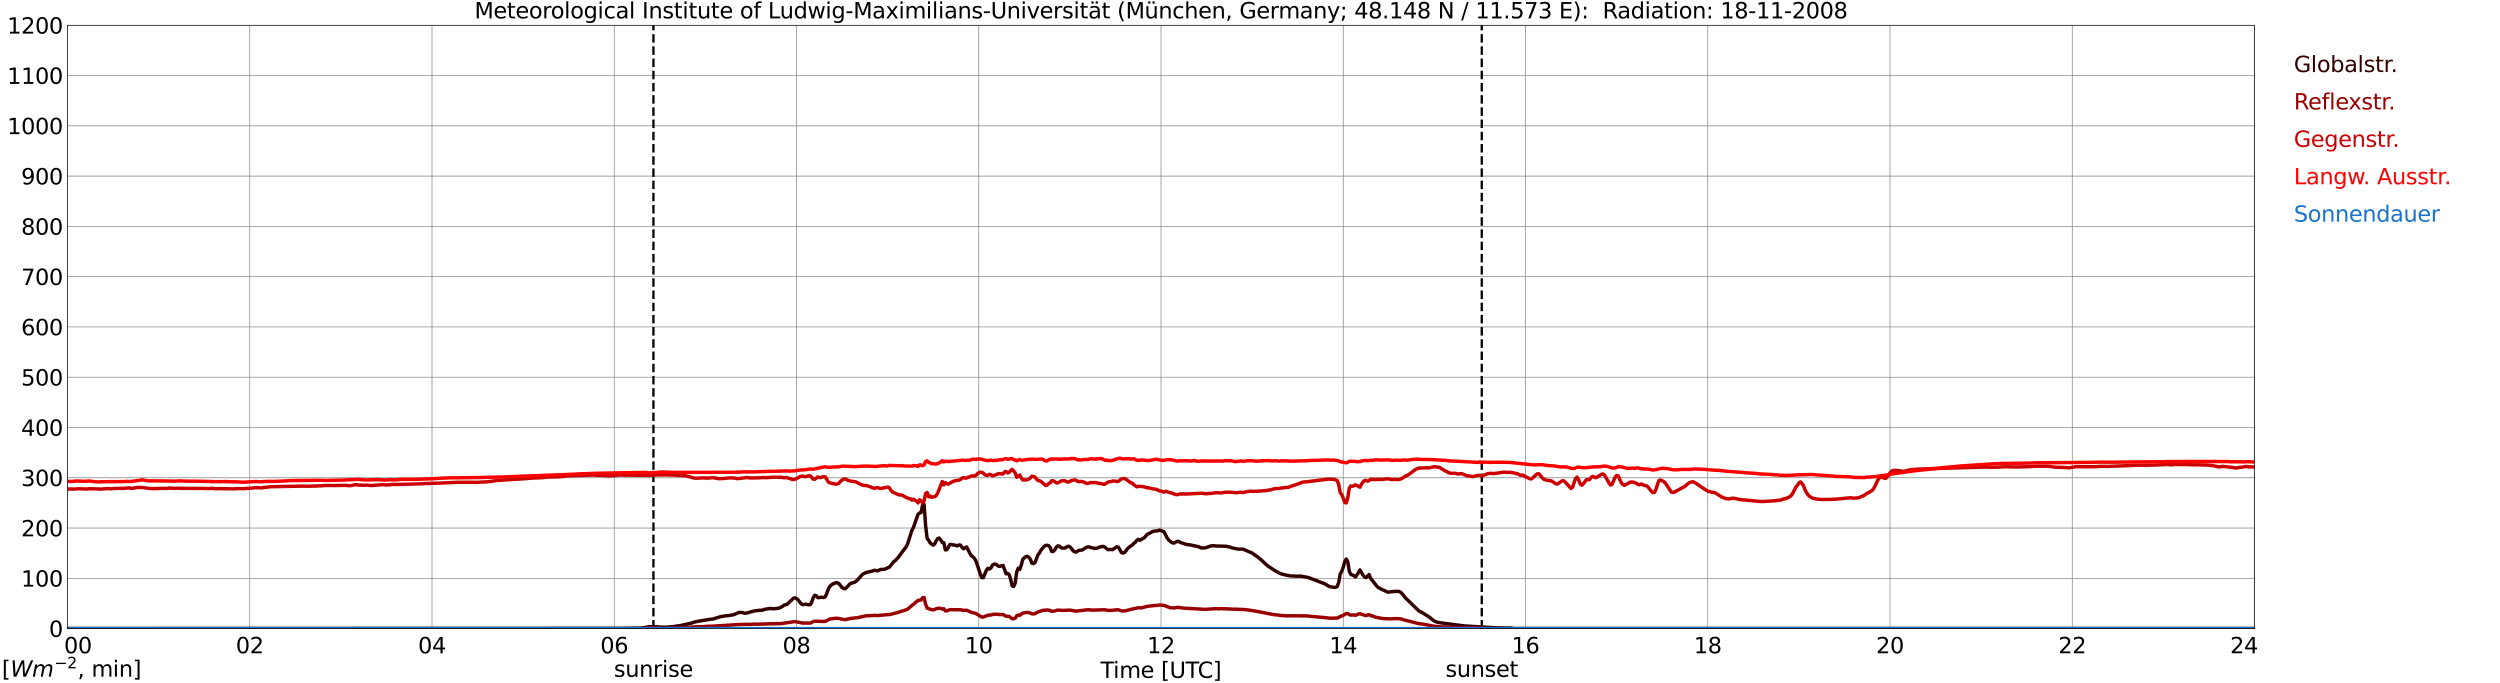 <?xml version="1.0" encoding="utf-8" standalone="no"?>
<!DOCTYPE svg PUBLIC "-//W3C//DTD SVG 1.1//EN"
  "http://www.w3.org/Graphics/SVG/1.1/DTD/svg11.dtd">
<svg xmlns:xlink="http://www.w3.org/1999/xlink" width="1085.4pt" height="296.64pt" viewBox="0 0 1085.4 296.64" xmlns="http://www.w3.org/2000/svg" version="1.1">
 <defs>
  <style type="text/css">*{stroke-linejoin: round; stroke-linecap: butt}</style>
 </defs>
 <g id="figure_1">
  <g id="patch_1">
   <path d="M 0 296.64 
L 1085.4 296.64 
L 1085.4 0 
L 0 0 
z
" style="fill: #ffffff"/>
  </g>
  <g id="axes_1">
   <g id="patch_2">
    <path d="M 29.306 272.909 
L 978.814 272.909 
L 978.814 10.976 
L 29.306 10.976 
z
" style="fill: #ffffff"/>
   </g>
   <g id="patch_3">
    <path d="M 978.814 272.909 
L 978.814 272.909 
L 978.814 10.976 
L 978.814 10.976 
z
" clip-path="url(#p80ab1bf43d)" style="fill: #d3d3d3; opacity: 0.25; stroke: #d3d3d3; stroke-linejoin: miter"/>
   </g>
   <g id="matplotlib.axis_1">
    <g id="xtick_1">
     <g id="line2d_1">
      <path d="M 29.306 272.909 
L 29.306 10.976 
" clip-path="url(#p80ab1bf43d)" style="fill: none; stroke: #808080; stroke-width: 0.3; stroke-linecap: square"/>
     </g>
     <g id="line2d_2"/>
     <g id="text_1">
      <!--    00 -->
      <g transform="translate(18.733 283.627) scale(0.095 -0.095)">
       <defs>
        <path id="DejaVuSans-20" transform="scale(0.016)"/>
        <path id="DejaVuSans-30" d="M 2034 4250 
Q 1547 4250 1301 3770 
Q 1056 3291 1056 2328 
Q 1056 1369 1301 889 
Q 1547 409 2034 409 
Q 2525 409 2770 889 
Q 3016 1369 3016 2328 
Q 3016 3291 2770 3770 
Q 2525 4250 2034 4250 
z
M 2034 4750 
Q 2819 4750 3233 4129 
Q 3647 3509 3647 2328 
Q 3647 1150 3233 529 
Q 2819 -91 2034 -91 
Q 1250 -91 836 529 
Q 422 1150 422 2328 
Q 422 3509 836 4129 
Q 1250 4750 2034 4750 
z
" transform="scale(0.016)"/>
       </defs>
       <use xlink:href="#DejaVuSans-20"/>
       <use xlink:href="#DejaVuSans-20" transform="translate(31.787 0)"/>
       <use xlink:href="#DejaVuSans-20" transform="translate(63.574 0)"/>
       <use xlink:href="#DejaVuSans-30" transform="translate(95.361 0)"/>
       <use xlink:href="#DejaVuSans-30" transform="translate(158.984 0)"/>
      </g>
     </g>
    </g>
    <g id="xtick_2">
     <g id="line2d_3">
      <path d="M 108.431 272.909 
L 108.431 10.976 
" clip-path="url(#p80ab1bf43d)" style="fill: none; stroke: #808080; stroke-width: 0.3; stroke-linecap: square"/>
     </g>
     <g id="line2d_4"/>
     <g id="text_2">
      <!-- 02 -->
      <g transform="translate(102.387 283.627) scale(0.095 -0.095)">
       <defs>
        <path id="DejaVuSans-32" d="M 1228 531 
L 3431 531 
L 3431 0 
L 469 0 
L 469 531 
Q 828 903 1448 1529 
Q 2069 2156 2228 2338 
Q 2531 2678 2651 2914 
Q 2772 3150 2772 3378 
Q 2772 3750 2511 3984 
Q 2250 4219 1831 4219 
Q 1534 4219 1204 4116 
Q 875 4013 500 3803 
L 500 4441 
Q 881 4594 1212 4672 
Q 1544 4750 1819 4750 
Q 2544 4750 2975 4387 
Q 3406 4025 3406 3419 
Q 3406 3131 3298 2873 
Q 3191 2616 2906 2266 
Q 2828 2175 2409 1742 
Q 1991 1309 1228 531 
z
" transform="scale(0.016)"/>
       </defs>
       <use xlink:href="#DejaVuSans-30"/>
       <use xlink:href="#DejaVuSans-32" transform="translate(63.623 0)"/>
      </g>
     </g>
    </g>
    <g id="xtick_3">
     <g id="line2d_5">
      <path d="M 187.557 272.909 
L 187.557 10.976 
" clip-path="url(#p80ab1bf43d)" style="fill: none; stroke: #808080; stroke-width: 0.3; stroke-linecap: square"/>
     </g>
     <g id="line2d_6"/>
     <g id="text_3">
      <!-- 04 -->
      <g transform="translate(181.513 283.627) scale(0.095 -0.095)">
       <defs>
        <path id="DejaVuSans-34" d="M 2419 4116 
L 825 1625 
L 2419 1625 
L 2419 4116 
z
M 2253 4666 
L 3047 4666 
L 3047 1625 
L 3713 1625 
L 3713 1100 
L 3047 1100 
L 3047 0 
L 2419 0 
L 2419 1100 
L 313 1100 
L 313 1709 
L 2253 4666 
z
" transform="scale(0.016)"/>
       </defs>
       <use xlink:href="#DejaVuSans-30"/>
       <use xlink:href="#DejaVuSans-34" transform="translate(63.623 0)"/>
      </g>
     </g>
    </g>
    <g id="xtick_4">
     <g id="line2d_7">
      <path d="M 266.683 272.909 
L 266.683 10.976 
" clip-path="url(#p80ab1bf43d)" style="fill: none; stroke: #808080; stroke-width: 0.3; stroke-linecap: square"/>
     </g>
     <g id="line2d_8"/>
     <g id="text_4">
      <!-- 06 -->
      <g transform="translate(260.638 283.627) scale(0.095 -0.095)">
       <defs>
        <path id="DejaVuSans-36" d="M 2113 2584 
Q 1688 2584 1439 2293 
Q 1191 2003 1191 1497 
Q 1191 994 1439 701 
Q 1688 409 2113 409 
Q 2538 409 2786 701 
Q 3034 994 3034 1497 
Q 3034 2003 2786 2293 
Q 2538 2584 2113 2584 
z
M 3366 4563 
L 3366 3988 
Q 3128 4100 2886 4159 
Q 2644 4219 2406 4219 
Q 1781 4219 1451 3797 
Q 1122 3375 1075 2522 
Q 1259 2794 1537 2939 
Q 1816 3084 2150 3084 
Q 2853 3084 3261 2657 
Q 3669 2231 3669 1497 
Q 3669 778 3244 343 
Q 2819 -91 2113 -91 
Q 1303 -91 875 529 
Q 447 1150 447 2328 
Q 447 3434 972 4092 
Q 1497 4750 2381 4750 
Q 2619 4750 2861 4703 
Q 3103 4656 3366 4563 
z
" transform="scale(0.016)"/>
       </defs>
       <use xlink:href="#DejaVuSans-30"/>
       <use xlink:href="#DejaVuSans-36" transform="translate(63.623 0)"/>
      </g>
     </g>
    </g>
    <g id="xtick_5">
     <g id="line2d_9">
      <path d="M 345.808 272.909 
L 345.808 10.976 
" clip-path="url(#p80ab1bf43d)" style="fill: none; stroke: #808080; stroke-width: 0.3; stroke-linecap: square"/>
     </g>
     <g id="line2d_10"/>
     <g id="text_5">
      <!-- 08 -->
      <g transform="translate(339.764 283.627) scale(0.095 -0.095)">
       <defs>
        <path id="DejaVuSans-38" d="M 2034 2216 
Q 1584 2216 1326 1975 
Q 1069 1734 1069 1313 
Q 1069 891 1326 650 
Q 1584 409 2034 409 
Q 2484 409 2743 651 
Q 3003 894 3003 1313 
Q 3003 1734 2745 1975 
Q 2488 2216 2034 2216 
z
M 1403 2484 
Q 997 2584 770 2862 
Q 544 3141 544 3541 
Q 544 4100 942 4425 
Q 1341 4750 2034 4750 
Q 2731 4750 3128 4425 
Q 3525 4100 3525 3541 
Q 3525 3141 3298 2862 
Q 3072 2584 2669 2484 
Q 3125 2378 3379 2068 
Q 3634 1759 3634 1313 
Q 3634 634 3220 271 
Q 2806 -91 2034 -91 
Q 1263 -91 848 271 
Q 434 634 434 1313 
Q 434 1759 690 2068 
Q 947 2378 1403 2484 
z
M 1172 3481 
Q 1172 3119 1398 2916 
Q 1625 2713 2034 2713 
Q 2441 2713 2670 2916 
Q 2900 3119 2900 3481 
Q 2900 3844 2670 4047 
Q 2441 4250 2034 4250 
Q 1625 4250 1398 4047 
Q 1172 3844 1172 3481 
z
" transform="scale(0.016)"/>
       </defs>
       <use xlink:href="#DejaVuSans-30"/>
       <use xlink:href="#DejaVuSans-38" transform="translate(63.623 0)"/>
      </g>
     </g>
    </g>
    <g id="xtick_6">
     <g id="line2d_11">
      <path d="M 424.934 272.909 
L 424.934 10.976 
" clip-path="url(#p80ab1bf43d)" style="fill: none; stroke: #808080; stroke-width: 0.3; stroke-linecap: square"/>
     </g>
     <g id="line2d_12"/>
     <g id="text_6">
      <!-- 10 -->
      <g transform="translate(418.89 283.627) scale(0.095 -0.095)">
       <defs>
        <path id="DejaVuSans-31" d="M 794 531 
L 1825 531 
L 1825 4091 
L 703 3866 
L 703 4441 
L 1819 4666 
L 2450 4666 
L 2450 531 
L 3481 531 
L 3481 0 
L 794 0 
L 794 531 
z
" transform="scale(0.016)"/>
       </defs>
       <use xlink:href="#DejaVuSans-31"/>
       <use xlink:href="#DejaVuSans-30" transform="translate(63.623 0)"/>
      </g>
     </g>
    </g>
    <g id="xtick_7">
     <g id="line2d_13">
      <path d="M 504.06 272.909 
L 504.06 10.976 
" clip-path="url(#p80ab1bf43d)" style="fill: none; stroke: #808080; stroke-width: 0.3; stroke-linecap: square"/>
     </g>
     <g id="line2d_14"/>
     <g id="text_7">
      <!-- 12 -->
      <g transform="translate(498.015 283.627) scale(0.095 -0.095)">
       <use xlink:href="#DejaVuSans-31"/>
       <use xlink:href="#DejaVuSans-32" transform="translate(63.623 0)"/>
      </g>
     </g>
    </g>
    <g id="xtick_8">
     <g id="line2d_15">
      <path d="M 583.185 272.909 
L 583.185 10.976 
" clip-path="url(#p80ab1bf43d)" style="fill: none; stroke: #808080; stroke-width: 0.3; stroke-linecap: square"/>
     </g>
     <g id="line2d_16"/>
     <g id="text_8">
      <!-- 14 -->
      <g transform="translate(577.141 283.627) scale(0.095 -0.095)">
       <use xlink:href="#DejaVuSans-31"/>
       <use xlink:href="#DejaVuSans-34" transform="translate(63.623 0)"/>
      </g>
     </g>
    </g>
    <g id="xtick_9">
     <g id="line2d_17">
      <path d="M 662.311 272.909 
L 662.311 10.976 
" clip-path="url(#p80ab1bf43d)" style="fill: none; stroke: #808080; stroke-width: 0.3; stroke-linecap: square"/>
     </g>
     <g id="line2d_18"/>
     <g id="text_9">
      <!-- 16 -->
      <g transform="translate(656.267 283.627) scale(0.095 -0.095)">
       <use xlink:href="#DejaVuSans-31"/>
       <use xlink:href="#DejaVuSans-36" transform="translate(63.623 0)"/>
      </g>
     </g>
    </g>
    <g id="xtick_10">
     <g id="line2d_19">
      <path d="M 741.437 272.909 
L 741.437 10.976 
" clip-path="url(#p80ab1bf43d)" style="fill: none; stroke: #808080; stroke-width: 0.3; stroke-linecap: square"/>
     </g>
     <g id="line2d_20"/>
     <g id="text_10">
      <!-- 18 -->
      <g transform="translate(735.392 283.627) scale(0.095 -0.095)">
       <use xlink:href="#DejaVuSans-31"/>
       <use xlink:href="#DejaVuSans-38" transform="translate(63.623 0)"/>
      </g>
     </g>
    </g>
    <g id="xtick_11">
     <g id="line2d_21">
      <path d="M 820.562 272.909 
L 820.562 10.976 
" clip-path="url(#p80ab1bf43d)" style="fill: none; stroke: #808080; stroke-width: 0.3; stroke-linecap: square"/>
     </g>
     <g id="line2d_22"/>
     <g id="text_11">
      <!-- 20 -->
      <g transform="translate(814.518 283.627) scale(0.095 -0.095)">
       <use xlink:href="#DejaVuSans-32"/>
       <use xlink:href="#DejaVuSans-30" transform="translate(63.623 0)"/>
      </g>
     </g>
    </g>
    <g id="xtick_12">
     <g id="line2d_23">
      <path d="M 899.688 272.909 
L 899.688 10.976 
" clip-path="url(#p80ab1bf43d)" style="fill: none; stroke: #808080; stroke-width: 0.3; stroke-linecap: square"/>
     </g>
     <g id="line2d_24"/>
     <g id="text_12">
      <!-- 22 -->
      <g transform="translate(893.644 283.627) scale(0.095 -0.095)">
       <use xlink:href="#DejaVuSans-32"/>
       <use xlink:href="#DejaVuSans-32" transform="translate(63.623 0)"/>
      </g>
     </g>
    </g>
    <g id="xtick_13">
     <g id="line2d_25">
      <path d="M 978.814 272.909 
L 978.814 10.976 
" clip-path="url(#p80ab1bf43d)" style="fill: none; stroke: #808080; stroke-width: 0.3; stroke-linecap: square"/>
     </g>
     <g id="line2d_26"/>
     <g id="text_13">
      <!-- 24    -->
      <g transform="translate(968.241 283.627) scale(0.095 -0.095)">
       <use xlink:href="#DejaVuSans-32"/>
       <use xlink:href="#DejaVuSans-34" transform="translate(63.623 0)"/>
       <use xlink:href="#DejaVuSans-20" transform="translate(127.246 0)"/>
       <use xlink:href="#DejaVuSans-20" transform="translate(159.033 0)"/>
       <use xlink:href="#DejaVuSans-20" transform="translate(190.82 0)"/>
      </g>
     </g>
    </g>
    <g id="text_14">
     <!-- Time [UTC] -->
     <g transform="translate(477.806 294.322) scale(0.095 -0.095)">
      <defs>
       <path id="DejaVuSans-54" d="M -19 4666 
L 3928 4666 
L 3928 4134 
L 2272 4134 
L 2272 0 
L 1638 0 
L 1638 4134 
L -19 4134 
L -19 4666 
z
" transform="scale(0.016)"/>
       <path id="DejaVuSans-69" d="M 603 3500 
L 1178 3500 
L 1178 0 
L 603 0 
L 603 3500 
z
M 603 4863 
L 1178 4863 
L 1178 4134 
L 603 4134 
L 603 4863 
z
" transform="scale(0.016)"/>
       <path id="DejaVuSans-6d" d="M 3328 2828 
Q 3544 3216 3844 3400 
Q 4144 3584 4550 3584 
Q 5097 3584 5394 3201 
Q 5691 2819 5691 2113 
L 5691 0 
L 5113 0 
L 5113 2094 
Q 5113 2597 4934 2840 
Q 4756 3084 4391 3084 
Q 3944 3084 3684 2787 
Q 3425 2491 3425 1978 
L 3425 0 
L 2847 0 
L 2847 2094 
Q 2847 2600 2669 2842 
Q 2491 3084 2119 3084 
Q 1678 3084 1418 2786 
Q 1159 2488 1159 1978 
L 1159 0 
L 581 0 
L 581 3500 
L 1159 3500 
L 1159 2956 
Q 1356 3278 1631 3431 
Q 1906 3584 2284 3584 
Q 2666 3584 2933 3390 
Q 3200 3197 3328 2828 
z
" transform="scale(0.016)"/>
       <path id="DejaVuSans-65" d="M 3597 1894 
L 3597 1613 
L 953 1613 
Q 991 1019 1311 708 
Q 1631 397 2203 397 
Q 2534 397 2845 478 
Q 3156 559 3463 722 
L 3463 178 
Q 3153 47 2828 -22 
Q 2503 -91 2169 -91 
Q 1331 -91 842 396 
Q 353 884 353 1716 
Q 353 2575 817 3079 
Q 1281 3584 2069 3584 
Q 2775 3584 3186 3129 
Q 3597 2675 3597 1894 
z
M 3022 2063 
Q 3016 2534 2758 2815 
Q 2500 3097 2075 3097 
Q 1594 3097 1305 2825 
Q 1016 2553 972 2059 
L 3022 2063 
z
" transform="scale(0.016)"/>
       <path id="DejaVuSans-5b" d="M 550 4863 
L 1875 4863 
L 1875 4416 
L 1125 4416 
L 1125 -397 
L 1875 -397 
L 1875 -844 
L 550 -844 
L 550 4863 
z
" transform="scale(0.016)"/>
       <path id="DejaVuSans-55" d="M 556 4666 
L 1191 4666 
L 1191 1831 
Q 1191 1081 1462 751 
Q 1734 422 2344 422 
Q 2950 422 3222 751 
Q 3494 1081 3494 1831 
L 3494 4666 
L 4128 4666 
L 4128 1753 
Q 4128 841 3676 375 
Q 3225 -91 2344 -91 
Q 1459 -91 1007 375 
Q 556 841 556 1753 
L 556 4666 
z
" transform="scale(0.016)"/>
       <path id="DejaVuSans-43" d="M 4122 4306 
L 4122 3641 
Q 3803 3938 3442 4084 
Q 3081 4231 2675 4231 
Q 1875 4231 1450 3742 
Q 1025 3253 1025 2328 
Q 1025 1406 1450 917 
Q 1875 428 2675 428 
Q 3081 428 3442 575 
Q 3803 722 4122 1019 
L 4122 359 
Q 3791 134 3420 21 
Q 3050 -91 2638 -91 
Q 1578 -91 968 557 
Q 359 1206 359 2328 
Q 359 3453 968 4101 
Q 1578 4750 2638 4750 
Q 3056 4750 3426 4639 
Q 3797 4528 4122 4306 
z
" transform="scale(0.016)"/>
       <path id="DejaVuSans-5d" d="M 1947 4863 
L 1947 -844 
L 622 -844 
L 622 -397 
L 1369 -397 
L 1369 4416 
L 622 4416 
L 622 4863 
L 1947 4863 
z
" transform="scale(0.016)"/>
      </defs>
      <use xlink:href="#DejaVuSans-54"/>
      <use xlink:href="#DejaVuSans-69" transform="translate(57.959 0)"/>
      <use xlink:href="#DejaVuSans-6d" transform="translate(85.742 0)"/>
      <use xlink:href="#DejaVuSans-65" transform="translate(183.154 0)"/>
      <use xlink:href="#DejaVuSans-20" transform="translate(244.678 0)"/>
      <use xlink:href="#DejaVuSans-5b" transform="translate(276.465 0)"/>
      <use xlink:href="#DejaVuSans-55" transform="translate(315.479 0)"/>
      <use xlink:href="#DejaVuSans-54" transform="translate(388.672 0)"/>
      <use xlink:href="#DejaVuSans-43" transform="translate(443.881 0)"/>
      <use xlink:href="#DejaVuSans-5d" transform="translate(513.705 0)"/>
     </g>
    </g>
   </g>
   <g id="matplotlib.axis_2">
    <g id="ytick_1">
     <g id="line2d_27">
      <path d="M 29.306 272.909 
L 978.814 272.909 
" clip-path="url(#p80ab1bf43d)" style="fill: none; stroke: #808080; stroke-width: 0.3; stroke-linecap: square"/>
     </g>
     <g id="line2d_28"/>
     <g id="text_15">
      <!-- 0 -->
      <g transform="translate(21.261 276.518) scale(0.095 -0.095)">
       <use xlink:href="#DejaVuSans-30"/>
      </g>
     </g>
    </g>
    <g id="ytick_2">
     <g id="line2d_29">
      <path d="M 29.306 251.081 
L 978.814 251.081 
" clip-path="url(#p80ab1bf43d)" style="fill: none; stroke: #808080; stroke-width: 0.3; stroke-linecap: square"/>
     </g>
     <g id="line2d_30"/>
     <g id="text_16">
      <!-- 100 -->
      <g transform="translate(9.173 254.69) scale(0.095 -0.095)">
       <use xlink:href="#DejaVuSans-31"/>
       <use xlink:href="#DejaVuSans-30" transform="translate(63.623 0)"/>
       <use xlink:href="#DejaVuSans-30" transform="translate(127.246 0)"/>
      </g>
     </g>
    </g>
    <g id="ytick_3">
     <g id="line2d_31">
      <path d="M 29.306 229.253 
L 978.814 229.253 
" clip-path="url(#p80ab1bf43d)" style="fill: none; stroke: #808080; stroke-width: 0.3; stroke-linecap: square"/>
     </g>
     <g id="line2d_32"/>
     <g id="text_17">
      <!-- 200 -->
      <g transform="translate(9.173 232.863) scale(0.095 -0.095)">
       <use xlink:href="#DejaVuSans-32"/>
       <use xlink:href="#DejaVuSans-30" transform="translate(63.623 0)"/>
       <use xlink:href="#DejaVuSans-30" transform="translate(127.246 0)"/>
      </g>
     </g>
    </g>
    <g id="ytick_4">
     <g id="line2d_33">
      <path d="M 29.306 207.426 
L 978.814 207.426 
" clip-path="url(#p80ab1bf43d)" style="fill: none; stroke: #808080; stroke-width: 0.3; stroke-linecap: square"/>
     </g>
     <g id="line2d_34"/>
     <g id="text_18">
      <!-- 300 -->
      <g transform="translate(9.173 211.035) scale(0.095 -0.095)">
       <defs>
        <path id="DejaVuSans-33" d="M 2597 2516 
Q 3050 2419 3304 2112 
Q 3559 1806 3559 1356 
Q 3559 666 3084 287 
Q 2609 -91 1734 -91 
Q 1441 -91 1130 -33 
Q 819 25 488 141 
L 488 750 
Q 750 597 1062 519 
Q 1375 441 1716 441 
Q 2309 441 2620 675 
Q 2931 909 2931 1356 
Q 2931 1769 2642 2001 
Q 2353 2234 1838 2234 
L 1294 2234 
L 1294 2753 
L 1863 2753 
Q 2328 2753 2575 2939 
Q 2822 3125 2822 3475 
Q 2822 3834 2567 4026 
Q 2313 4219 1838 4219 
Q 1578 4219 1281 4162 
Q 984 4106 628 3988 
L 628 4550 
Q 988 4650 1302 4700 
Q 1616 4750 1894 4750 
Q 2613 4750 3031 4423 
Q 3450 4097 3450 3541 
Q 3450 3153 3228 2886 
Q 3006 2619 2597 2516 
z
" transform="scale(0.016)"/>
       </defs>
       <use xlink:href="#DejaVuSans-33"/>
       <use xlink:href="#DejaVuSans-30" transform="translate(63.623 0)"/>
       <use xlink:href="#DejaVuSans-30" transform="translate(127.246 0)"/>
      </g>
     </g>
    </g>
    <g id="ytick_5">
     <g id="line2d_35">
      <path d="M 29.306 185.598 
L 978.814 185.598 
" clip-path="url(#p80ab1bf43d)" style="fill: none; stroke: #808080; stroke-width: 0.3; stroke-linecap: square"/>
     </g>
     <g id="line2d_36"/>
     <g id="text_19">
      <!-- 400 -->
      <g transform="translate(9.173 189.207) scale(0.095 -0.095)">
       <use xlink:href="#DejaVuSans-34"/>
       <use xlink:href="#DejaVuSans-30" transform="translate(63.623 0)"/>
       <use xlink:href="#DejaVuSans-30" transform="translate(127.246 0)"/>
      </g>
     </g>
    </g>
    <g id="ytick_6">
     <g id="line2d_37">
      <path d="M 29.306 163.77 
L 978.814 163.77 
" clip-path="url(#p80ab1bf43d)" style="fill: none; stroke: #808080; stroke-width: 0.3; stroke-linecap: square"/>
     </g>
     <g id="line2d_38"/>
     <g id="text_20">
      <!-- 500 -->
      <g transform="translate(9.173 167.379) scale(0.095 -0.095)">
       <defs>
        <path id="DejaVuSans-35" d="M 691 4666 
L 3169 4666 
L 3169 4134 
L 1269 4134 
L 1269 2991 
Q 1406 3038 1543 3061 
Q 1681 3084 1819 3084 
Q 2600 3084 3056 2656 
Q 3513 2228 3513 1497 
Q 3513 744 3044 326 
Q 2575 -91 1722 -91 
Q 1428 -91 1123 -41 
Q 819 9 494 109 
L 494 744 
Q 775 591 1075 516 
Q 1375 441 1709 441 
Q 2250 441 2565 725 
Q 2881 1009 2881 1497 
Q 2881 1984 2565 2268 
Q 2250 2553 1709 2553 
Q 1456 2553 1204 2497 
Q 953 2441 691 2322 
L 691 4666 
z
" transform="scale(0.016)"/>
       </defs>
       <use xlink:href="#DejaVuSans-35"/>
       <use xlink:href="#DejaVuSans-30" transform="translate(63.623 0)"/>
       <use xlink:href="#DejaVuSans-30" transform="translate(127.246 0)"/>
      </g>
     </g>
    </g>
    <g id="ytick_7">
     <g id="line2d_39">
      <path d="M 29.306 141.942 
L 978.814 141.942 
" clip-path="url(#p80ab1bf43d)" style="fill: none; stroke: #808080; stroke-width: 0.3; stroke-linecap: square"/>
     </g>
     <g id="line2d_40"/>
     <g id="text_21">
      <!-- 600 -->
      <g transform="translate(9.173 145.551) scale(0.095 -0.095)">
       <use xlink:href="#DejaVuSans-36"/>
       <use xlink:href="#DejaVuSans-30" transform="translate(63.623 0)"/>
       <use xlink:href="#DejaVuSans-30" transform="translate(127.246 0)"/>
      </g>
     </g>
    </g>
    <g id="ytick_8">
     <g id="line2d_41">
      <path d="M 29.306 120.114 
L 978.814 120.114 
" clip-path="url(#p80ab1bf43d)" style="fill: none; stroke: #808080; stroke-width: 0.3; stroke-linecap: square"/>
     </g>
     <g id="line2d_42"/>
     <g id="text_22">
      <!-- 700 -->
      <g transform="translate(9.173 123.724) scale(0.095 -0.095)">
       <defs>
        <path id="DejaVuSans-37" d="M 525 4666 
L 3525 4666 
L 3525 4397 
L 1831 0 
L 1172 0 
L 2766 4134 
L 525 4134 
L 525 4666 
z
" transform="scale(0.016)"/>
       </defs>
       <use xlink:href="#DejaVuSans-37"/>
       <use xlink:href="#DejaVuSans-30" transform="translate(63.623 0)"/>
       <use xlink:href="#DejaVuSans-30" transform="translate(127.246 0)"/>
      </g>
     </g>
    </g>
    <g id="ytick_9">
     <g id="line2d_43">
      <path d="M 29.306 98.287 
L 978.814 98.287 
" clip-path="url(#p80ab1bf43d)" style="fill: none; stroke: #808080; stroke-width: 0.3; stroke-linecap: square"/>
     </g>
     <g id="line2d_44"/>
     <g id="text_23">
      <!-- 800 -->
      <g transform="translate(9.173 101.896) scale(0.095 -0.095)">
       <use xlink:href="#DejaVuSans-38"/>
       <use xlink:href="#DejaVuSans-30" transform="translate(63.623 0)"/>
       <use xlink:href="#DejaVuSans-30" transform="translate(127.246 0)"/>
      </g>
     </g>
    </g>
    <g id="ytick_10">
     <g id="line2d_45">
      <path d="M 29.306 76.459 
L 978.814 76.459 
" clip-path="url(#p80ab1bf43d)" style="fill: none; stroke: #808080; stroke-width: 0.3; stroke-linecap: square"/>
     </g>
     <g id="line2d_46"/>
     <g id="text_24">
      <!-- 900 -->
      <g transform="translate(9.173 80.068) scale(0.095 -0.095)">
       <defs>
        <path id="DejaVuSans-39" d="M 703 97 
L 703 672 
Q 941 559 1184 500 
Q 1428 441 1663 441 
Q 2288 441 2617 861 
Q 2947 1281 2994 2138 
Q 2813 1869 2534 1725 
Q 2256 1581 1919 1581 
Q 1219 1581 811 2004 
Q 403 2428 403 3163 
Q 403 3881 828 4315 
Q 1253 4750 1959 4750 
Q 2769 4750 3195 4129 
Q 3622 3509 3622 2328 
Q 3622 1225 3098 567 
Q 2575 -91 1691 -91 
Q 1453 -91 1209 -44 
Q 966 3 703 97 
z
M 1959 2075 
Q 2384 2075 2632 2365 
Q 2881 2656 2881 3163 
Q 2881 3666 2632 3958 
Q 2384 4250 1959 4250 
Q 1534 4250 1286 3958 
Q 1038 3666 1038 3163 
Q 1038 2656 1286 2365 
Q 1534 2075 1959 2075 
z
" transform="scale(0.016)"/>
       </defs>
       <use xlink:href="#DejaVuSans-39"/>
       <use xlink:href="#DejaVuSans-30" transform="translate(63.623 0)"/>
       <use xlink:href="#DejaVuSans-30" transform="translate(127.246 0)"/>
      </g>
     </g>
    </g>
    <g id="ytick_11">
     <g id="line2d_47">
      <path d="M 29.306 54.631 
L 978.814 54.631 
" clip-path="url(#p80ab1bf43d)" style="fill: none; stroke: #808080; stroke-width: 0.3; stroke-linecap: square"/>
     </g>
     <g id="line2d_48"/>
     <g id="text_25">
      <!-- 1000 -->
      <g transform="translate(3.128 58.24) scale(0.095 -0.095)">
       <use xlink:href="#DejaVuSans-31"/>
       <use xlink:href="#DejaVuSans-30" transform="translate(63.623 0)"/>
       <use xlink:href="#DejaVuSans-30" transform="translate(127.246 0)"/>
       <use xlink:href="#DejaVuSans-30" transform="translate(190.869 0)"/>
      </g>
     </g>
    </g>
    <g id="ytick_12">
     <g id="line2d_49">
      <path d="M 29.306 32.803 
L 978.814 32.803 
" clip-path="url(#p80ab1bf43d)" style="fill: none; stroke: #808080; stroke-width: 0.3; stroke-linecap: square"/>
     </g>
     <g id="line2d_50"/>
     <g id="text_26">
      <!-- 1100 -->
      <g transform="translate(3.128 36.413) scale(0.095 -0.095)">
       <use xlink:href="#DejaVuSans-31"/>
       <use xlink:href="#DejaVuSans-31" transform="translate(63.623 0)"/>
       <use xlink:href="#DejaVuSans-30" transform="translate(127.246 0)"/>
       <use xlink:href="#DejaVuSans-30" transform="translate(190.869 0)"/>
      </g>
     </g>
    </g>
    <g id="ytick_13">
     <g id="line2d_51">
      <path d="M 29.306 10.976 
L 978.814 10.976 
" clip-path="url(#p80ab1bf43d)" style="fill: none; stroke: #808080; stroke-width: 0.3; stroke-linecap: square"/>
     </g>
     <g id="line2d_52"/>
     <g id="text_27">
      <!-- 1200 -->
      <g transform="translate(3.128 14.585) scale(0.095 -0.095)">
       <use xlink:href="#DejaVuSans-31"/>
       <use xlink:href="#DejaVuSans-32" transform="translate(63.623 0)"/>
       <use xlink:href="#DejaVuSans-30" transform="translate(127.246 0)"/>
       <use xlink:href="#DejaVuSans-30" transform="translate(190.869 0)"/>
      </g>
     </g>
    </g>
   </g>
   <g id="line2d_53">
    <path d="M 283.695 272.909 
L 283.695 10.976 
" clip-path="url(#p80ab1bf43d)" style="fill: none; stroke-dasharray: 3.7,1.6; stroke-dashoffset: 0; stroke: #000000"/>
   </g>
   <g id="line2d_54">
    <path d="M 643.321 272.909 
L 643.321 10.976 
" clip-path="url(#p80ab1bf43d)" style="fill: none; stroke-dasharray: 3.7,1.6; stroke-dashoffset: 0; stroke: #000000"/>
   </g>
   <g id="line2d_55">
    <path d="M 29.306 272.909 
L 269.98 272.828 
L 271.958 272.782 
L 277.892 272.691 
L 279.87 272.461 
L 281.849 272.049 
L 283.167 272.14 
L 283.827 272.186 
L 285.145 272.095 
L 286.464 272.278 
L 287.783 272.278 
L 289.102 272.324 
L 292.399 272.049 
L 293.717 271.822 
L 295.036 271.684 
L 300.311 270.495 
L 301.63 270.036 
L 302.949 269.761 
L 306.246 269.213 
L 308.224 268.892 
L 309.543 268.755 
L 311.521 268.113 
L 312.839 267.749 
L 314.818 267.382 
L 316.136 267.29 
L 318.114 266.969 
L 318.774 266.786 
L 320.752 265.917 
L 322.071 265.917 
L 323.39 266.238 
L 324.049 266.192 
L 327.346 265.278 
L 328.665 265.094 
L 329.983 264.957 
L 330.643 264.957 
L 331.302 264.819 
L 331.961 264.544 
L 333.94 264.224 
L 334.599 264.18 
L 335.918 264.315 
L 337.896 264.088 
L 338.555 263.905 
L 339.874 263.171 
L 340.533 262.669 
L 341.193 262.532 
L 341.852 262.257 
L 344.49 259.74 
L 345.149 259.557 
L 345.808 259.832 
L 346.468 260.38 
L 347.787 262.119 
L 348.446 262.532 
L 349.765 262.303 
L 351.083 262.578 
L 351.743 262.532 
L 352.402 261.48 
L 353.062 259.511 
L 353.721 258.459 
L 354.38 258.642 
L 355.04 259.465 
L 355.699 259.465 
L 356.359 259.282 
L 357.677 259.419 
L 358.337 259.055 
L 358.996 257.498 
L 359.655 255.621 
L 360.315 254.569 
L 360.974 253.93 
L 361.634 253.517 
L 362.952 252.967 
L 363.612 253.059 
L 364.271 253.425 
L 365.59 255.073 
L 366.249 255.484 
L 366.909 255.621 
L 367.568 255.073 
L 368.887 253.609 
L 369.546 253.196 
L 370.865 252.875 
L 371.524 252.465 
L 372.184 251.915 
L 374.162 249.673 
L 374.821 249.123 
L 376.14 248.529 
L 378.777 247.933 
L 379.437 247.658 
L 380.096 247.613 
L 380.756 247.842 
L 381.415 247.704 
L 382.074 247.34 
L 382.734 247.202 
L 384.053 247.156 
L 385.371 246.515 
L 386.031 246.331 
L 388.009 243.906 
L 388.668 243.404 
L 389.987 241.985 
L 391.965 239.285 
L 393.284 237.591 
L 393.943 236.448 
L 395.921 230.225 
L 396.581 228.989 
L 398.559 223.314 
L 399.218 222.72 
L 399.878 222.537 
L 400.537 219.333 
L 401.196 218.968 
L 401.856 228.12 
L 402.515 233.702 
L 403.175 234.573 
L 403.834 235.716 
L 405.153 236.723 
L 405.812 236.127 
L 406.471 234.8 
L 407.131 233.793 
L 407.79 233.61 
L 408.45 234.435 
L 409.109 235.579 
L 409.768 235.625 
L 410.428 238.735 
L 411.087 238.644 
L 412.406 236.402 
L 413.065 236.402 
L 413.725 236.585 
L 414.384 236.631 
L 415.703 236.998 
L 416.362 236.585 
L 417.022 236.677 
L 417.681 237.591 
L 418.34 238.279 
L 419 237.775 
L 419.659 237.454 
L 420.978 240.017 
L 421.637 241.206 
L 422.297 241.665 
L 422.956 242.306 
L 423.615 243.358 
L 424.275 245.188 
L 425.593 249.215 
L 426.253 250.725 
L 426.912 250.817 
L 428.231 247.613 
L 428.89 246.744 
L 429.55 247.065 
L 430.209 246.561 
L 430.869 245.417 
L 431.528 244.915 
L 432.187 244.915 
L 432.847 245.279 
L 433.506 245.829 
L 434.165 245.875 
L 435.484 245.508 
L 436.803 249.123 
L 437.462 248.94 
L 438.122 249.49 
L 438.781 251.502 
L 439.44 254.34 
L 440.1 254.615 
L 440.759 253.15 
L 441.419 248.3 
L 442.078 246.652 
L 442.737 247.202 
L 443.397 245.325 
L 444.056 242.762 
L 445.375 241.665 
L 446.034 241.527 
L 446.694 241.985 
L 447.353 242.854 
L 448.012 244.502 
L 448.672 244.686 
L 449.331 244.273 
L 450.65 240.887 
L 451.309 240.017 
L 451.969 238.827 
L 453.287 237.271 
L 453.947 236.814 
L 454.606 236.723 
L 455.266 236.906 
L 455.925 237.637 
L 456.584 239.423 
L 457.244 239.423 
L 457.903 238.781 
L 458.563 237.637 
L 459.222 236.998 
L 459.881 237.089 
L 460.541 237.683 
L 461.2 237.958 
L 461.859 238.004 
L 462.519 237.867 
L 463.178 237.408 
L 463.838 237.135 
L 464.497 237.408 
L 465.156 238.096 
L 465.816 239.01 
L 466.475 239.56 
L 467.134 239.698 
L 468.453 238.919 
L 469.772 238.827 
L 471.75 237.591 
L 472.409 237.408 
L 473.069 237.5 
L 473.728 237.775 
L 474.388 237.867 
L 475.047 238.142 
L 475.706 238.004 
L 476.366 238.004 
L 477.025 237.637 
L 478.344 237.271 
L 479.003 237.227 
L 479.663 237.546 
L 480.981 238.644 
L 482.3 238.552 
L 482.96 238.644 
L 484.278 237.821 
L 484.938 237.362 
L 485.597 237.591 
L 486.916 239.925 
L 487.575 240.108 
L 488.235 239.879 
L 488.894 239.102 
L 489.553 238.142 
L 490.872 237.089 
L 491.532 236.677 
L 492.191 235.989 
L 492.85 235.487 
L 493.51 234.619 
L 494.169 234.16 
L 494.828 234.573 
L 495.488 234.252 
L 496.147 233.793 
L 496.807 233.473 
L 498.125 231.918 
L 498.785 231.689 
L 500.103 230.956 
L 500.763 230.637 
L 502.741 230.454 
L 503.4 230.133 
L 505.379 230.864 
L 506.697 233.473 
L 507.357 234.435 
L 508.675 235.487 
L 509.335 235.808 
L 509.994 235.671 
L 510.654 235.258 
L 511.313 234.983 
L 511.972 235.212 
L 512.632 235.579 
L 515.269 236.402 
L 515.929 236.539 
L 516.588 236.539 
L 520.544 237.408 
L 521.204 237.821 
L 522.522 237.912 
L 523.182 237.867 
L 524.501 237.454 
L 525.16 237.181 
L 526.479 236.906 
L 528.457 237.089 
L 529.776 237.089 
L 532.413 237.181 
L 534.391 237.637 
L 535.051 237.912 
L 537.688 238.417 
L 539.666 238.417 
L 543.623 240.108 
L 546.26 241.985 
L 547.579 243.083 
L 550.216 245.554 
L 553.513 247.75 
L 554.832 248.484 
L 556.151 249.123 
L 558.788 249.811 
L 559.448 249.857 
L 560.107 250.04 
L 563.404 250.175 
L 564.723 250.129 
L 566.042 250.359 
L 567.36 250.634 
L 568.02 250.725 
L 575.273 253.517 
L 576.592 254.34 
L 577.251 254.661 
L 579.229 255.027 
L 579.889 254.982 
L 580.548 254.661 
L 581.207 252.921 
L 581.867 249.169 
L 582.526 248.071 
L 583.185 246.285 
L 583.845 243.815 
L 584.504 242.671 
L 585.164 243.952 
L 585.823 248.117 
L 586.482 249.398 
L 587.801 249.902 
L 588.46 250.496 
L 589.12 249.673 
L 590.439 247.431 
L 591.757 249.673 
L 592.417 250.45 
L 593.076 250.771 
L 594.395 249.444 
L 595.054 251.092 
L 596.373 252.738 
L 597.692 254.386 
L 598.351 255.073 
L 600.329 256.08 
L 602.307 256.994 
L 602.967 257.086 
L 604.286 256.857 
L 606.923 256.719 
L 607.582 256.857 
L 608.242 257.269 
L 608.901 257.955 
L 610.22 259.603 
L 616.154 265.369 
L 617.473 265.963 
L 620.77 268.07 
L 622.089 269.213 
L 622.748 269.624 
L 624.067 270.174 
L 626.045 270.495 
L 635.936 271.776 
L 637.914 271.868 
L 639.233 271.957 
L 649.123 272.553 
L 652.42 272.599 
L 653.739 272.691 
L 655.717 272.645 
L 656.377 272.691 
L 657.036 272.909 
L 978.154 272.909 
L 978.154 272.909 
" clip-path="url(#p80ab1bf43d)" style="fill: none; stroke: #330000; stroke-width: 1.5; stroke-linecap: square"/>
   </g>
   <g id="line2d_56">
    <path d="M 29.306 272.909 
L 280.53 272.909 
L 281.189 272.649 
L 281.849 272.555 
L 283.827 272.649 
L 285.145 272.601 
L 285.805 272.649 
L 286.464 272.909 
L 287.124 272.741 
L 287.783 272.909 
L 289.761 272.909 
L 290.42 272.741 
L 292.399 272.695 
L 295.036 272.601 
L 303.608 272.042 
L 304.927 272.09 
L 306.905 271.903 
L 309.543 271.857 
L 310.861 271.763 
L 321.411 271.112 
L 326.686 271.067 
L 327.346 270.927 
L 328.005 271.019 
L 329.983 270.973 
L 332.621 270.879 
L 334.599 270.833 
L 339.215 270.739 
L 345.149 269.855 
L 347.127 270.228 
L 348.446 270.508 
L 351.743 270.508 
L 352.402 270.274 
L 353.062 269.855 
L 353.721 269.67 
L 357.018 269.809 
L 358.337 269.763 
L 360.315 268.74 
L 362.952 268.412 
L 364.271 268.506 
L 366.249 268.971 
L 366.909 269.017 
L 368.227 268.74 
L 369.546 268.46 
L 372.184 268.181 
L 376.14 267.343 
L 378.777 267.249 
L 380.096 267.157 
L 380.756 267.249 
L 386.69 266.738 
L 388.009 266.365 
L 389.328 266.085 
L 390.646 265.621 
L 392.624 265.016 
L 393.943 264.551 
L 398.559 260.687 
L 399.878 260.502 
L 400.537 259.524 
L 401.196 259.384 
L 401.856 262.316 
L 402.515 264.038 
L 403.175 264.224 
L 403.834 264.551 
L 405.153 264.782 
L 405.812 264.597 
L 406.471 264.272 
L 407.79 264.038 
L 408.45 264.178 
L 409.109 264.457 
L 409.768 264.272 
L 410.428 265.247 
L 411.087 265.201 
L 412.406 264.688 
L 417.022 264.736 
L 418.34 265.016 
L 419.659 264.922 
L 421.637 265.806 
L 423.615 266.319 
L 426.253 267.902 
L 426.912 267.902 
L 428.89 267.109 
L 430.209 267.017 
L 431.528 266.644 
L 434.825 266.83 
L 435.484 266.784 
L 436.803 267.574 
L 437.462 267.528 
L 438.122 267.622 
L 439.44 268.646 
L 440.1 268.646 
L 440.759 268.412 
L 441.419 267.343 
L 442.078 267.017 
L 442.737 267.157 
L 444.056 266.179 
L 445.375 265.946 
L 446.034 265.9 
L 447.353 266.131 
L 448.012 266.505 
L 448.672 266.55 
L 449.331 266.411 
L 450.65 265.714 
L 452.628 265.016 
L 454.606 264.828 
L 455.925 265.016 
L 456.584 265.435 
L 457.903 265.247 
L 459.222 264.876 
L 460.541 264.968 
L 461.859 265.016 
L 464.497 264.876 
L 467.134 265.341 
L 471.75 264.782 
L 473.069 264.736 
L 473.728 264.876 
L 475.047 264.876 
L 477.685 264.782 
L 479.663 264.736 
L 480.981 265.016 
L 482.96 264.968 
L 484.938 264.736 
L 485.597 264.782 
L 486.916 265.247 
L 488.235 265.247 
L 490.872 264.597 
L 494.169 263.852 
L 495.488 263.944 
L 498.125 263.248 
L 501.422 262.875 
L 502.741 262.829 
L 503.4 262.689 
L 505.379 262.829 
L 508.016 263.852 
L 509.994 263.944 
L 511.313 263.665 
L 512.632 263.852 
L 514.61 264.132 
L 515.269 264.084 
L 516.588 264.178 
L 523.182 264.551 
L 527.797 264.272 
L 529.116 264.317 
L 530.435 264.224 
L 531.094 264.317 
L 532.413 264.317 
L 535.71 264.503 
L 536.369 264.457 
L 537.688 264.551 
L 540.326 264.643 
L 542.304 264.876 
L 546.26 265.527 
L 552.854 266.83 
L 554.832 267.017 
L 556.151 267.249 
L 557.47 267.249 
L 558.129 267.389 
L 560.107 267.343 
L 567.36 267.389 
L 568.02 267.482 
L 576.592 268.273 
L 577.251 268.412 
L 580.548 268.321 
L 581.207 268.133 
L 581.867 267.574 
L 582.526 267.434 
L 583.185 267.157 
L 584.504 266.365 
L 585.164 266.365 
L 585.823 266.83 
L 586.482 267.063 
L 587.801 266.969 
L 588.46 267.157 
L 589.779 266.598 
L 590.439 266.459 
L 593.076 267.297 
L 593.736 267.017 
L 594.395 266.878 
L 595.054 267.297 
L 595.714 267.343 
L 597.032 267.947 
L 600.329 268.552 
L 603.626 268.692 
L 606.264 268.552 
L 606.923 268.646 
L 607.582 268.6 
L 608.901 268.877 
L 609.561 269.157 
L 612.858 269.949 
L 614.176 270.32 
L 616.154 270.787 
L 618.133 271.019 
L 622.089 271.811 
L 624.726 272.09 
L 626.045 272.182 
L 628.683 272.23 
L 630.001 272.322 
L 633.958 272.509 
L 641.87 272.555 
L 642.53 272.909 
L 643.189 272.555 
L 643.848 272.909 
L 978.154 272.909 
L 978.154 272.909 
" clip-path="url(#p80ab1bf43d)" style="fill: none; stroke: #990000; stroke-width: 1.5; stroke-linecap: square"/>
   </g>
   <g id="line2d_57">
    <path d="M 29.306 212.304 
L 32.603 212.332 
L 33.921 212.195 
L 35.9 212.247 
L 36.559 212.239 
L 37.218 212.354 
L 38.537 212.193 
L 39.856 212.234 
L 40.515 212.184 
L 41.834 212.304 
L 42.493 212.241 
L 43.153 212.367 
L 46.45 212.125 
L 48.428 212.234 
L 49.747 212.081 
L 54.362 212.016 
L 55.022 211.863 
L 55.681 211.913 
L 56.34 211.793 
L 57 212.075 
L 59.637 211.645 
L 60.956 211.651 
L 61.615 211.625 
L 64.912 212.068 
L 66.231 212.099 
L 66.89 212.156 
L 68.209 212.07 
L 72.825 212.029 
L 73.484 211.885 
L 75.462 211.99 
L 76.122 212.062 
L 76.781 211.935 
L 78.759 212.016 
L 84.694 212.04 
L 86.013 212.077 
L 89.309 212.084 
L 89.969 212.136 
L 91.947 211.998 
L 93.925 212.243 
L 94.584 212.125 
L 101.178 212.243 
L 103.156 212.142 
L 106.453 212.149 
L 107.113 212.016 
L 108.431 211.998 
L 111.069 211.706 
L 113.707 211.835 
L 114.366 211.645 
L 115.685 211.588 
L 117.003 211.335 
L 130.85 211.051 
L 133.488 211.086 
L 136.125 211.036 
L 137.444 211.025 
L 138.104 210.879 
L 138.763 210.977 
L 141.4 210.774 
L 146.016 210.791 
L 147.335 210.737 
L 148.654 210.759 
L 149.972 210.704 
L 151.291 210.861 
L 152.61 210.818 
L 153.929 210.47 
L 154.588 210.446 
L 155.247 210.575 
L 156.566 210.615 
L 157.226 210.687 
L 159.204 210.619 
L 161.182 210.8 
L 165.138 210.488 
L 166.457 210.383 
L 167.776 210.582 
L 168.435 210.479 
L 169.094 210.514 
L 170.413 210.261 
L 171.073 210.35 
L 172.391 210.331 
L 175.688 210.235 
L 178.326 210.195 
L 180.304 210.106 
L 183.601 210.03 
L 184.26 209.905 
L 186.238 209.905 
L 187.557 209.822 
L 191.513 209.711 
L 198.767 209.381 
L 200.085 209.401 
L 201.404 209.379 
L 204.042 209.381 
L 207.339 209.407 
L 208.657 209.311 
L 210.635 209.255 
L 213.273 208.969 
L 215.91 208.606 
L 218.548 208.419 
L 228.439 207.801 
L 230.417 207.598 
L 235.692 207.369 
L 237.67 207.092 
L 242.945 207.006 
L 244.923 206.777 
L 246.242 206.598 
L 257.451 206.247 
L 264.705 206.603 
L 268.002 206.323 
L 269.32 206.205 
L 271.298 206.328 
L 272.617 206.288 
L 279.87 206.367 
L 282.508 206.411 
L 283.827 206.232 
L 285.145 206.214 
L 289.761 206.16 
L 290.42 206.242 
L 291.739 206.238 
L 293.717 206.33 
L 297.674 206.57 
L 300.311 207.242 
L 300.971 207.487 
L 302.289 207.648 
L 304.927 207.482 
L 306.905 207.576 
L 309.543 207.393 
L 311.521 207.694 
L 312.18 207.849 
L 314.818 207.672 
L 316.136 207.517 
L 318.114 207.474 
L 319.433 207.637 
L 320.093 207.818 
L 321.411 207.685 
L 324.049 207.34 
L 326.027 207.506 
L 329.983 207.441 
L 331.302 207.303 
L 332.621 207.382 
L 335.918 207.164 
L 339.215 207.214 
L 340.533 207.456 
L 341.193 207.338 
L 341.852 207.415 
L 342.512 207.703 
L 343.171 207.821 
L 343.83 208.135 
L 344.49 208.203 
L 345.149 208.109 
L 346.468 207.452 
L 347.127 206.976 
L 347.787 206.782 
L 348.446 206.716 
L 349.105 206.921 
L 349.765 206.904 
L 351.083 206.592 
L 351.743 206.592 
L 352.402 207.201 
L 353.062 208.015 
L 353.721 208.085 
L 355.04 207.072 
L 355.699 207.327 
L 356.359 207.338 
L 357.677 206.873 
L 358.337 207.105 
L 359.655 209.294 
L 360.315 209.645 
L 361.634 209.942 
L 362.952 210.224 
L 363.612 210.067 
L 364.271 209.772 
L 364.93 208.969 
L 365.59 208.375 
L 366.249 208.052 
L 366.909 207.93 
L 367.568 208.192 
L 368.227 208.598 
L 370.206 209.058 
L 370.865 209.074 
L 371.524 209.2 
L 372.184 209.486 
L 373.502 210.243 
L 374.821 210.711 
L 376.14 210.826 
L 376.799 210.966 
L 377.459 211.28 
L 378.118 211.407 
L 378.777 211.791 
L 379.437 211.977 
L 380.756 211.706 
L 382.074 212.04 
L 382.734 212.036 
L 385.371 211.457 
L 386.031 211.66 
L 386.69 212.736 
L 387.349 213.483 
L 389.328 214.458 
L 389.987 214.731 
L 390.646 214.882 
L 391.306 214.915 
L 391.965 215.094 
L 392.624 215.602 
L 393.943 216.152 
L 394.603 216.528 
L 395.262 216.515 
L 395.921 217.124 
L 396.581 216.733 
L 397.24 217.226 
L 397.899 217.508 
L 398.559 218.35 
L 399.218 216.99 
L 399.878 217.434 
L 400.537 218.259 
L 401.196 217.508 
L 401.856 214.271 
L 402.515 213.815 
L 403.175 215.729 
L 403.834 215.31 
L 404.493 215.973 
L 405.153 215.707 
L 405.812 215.631 
L 406.471 215.177 
L 407.131 213.952 
L 409.109 209.058 
L 409.768 210.521 
L 410.428 209.523 
L 411.087 209.973 
L 411.746 210.182 
L 413.725 209.012 
L 415.043 208.63 
L 416.362 208.51 
L 417.022 208.163 
L 417.681 207.532 
L 418.34 207.375 
L 419 207.594 
L 419.659 207.524 
L 420.318 207.179 
L 420.978 207.028 
L 421.637 206.681 
L 422.297 206.594 
L 422.956 206.694 
L 423.615 206.465 
L 424.275 205.762 
L 424.934 205.238 
L 425.593 204.992 
L 426.253 205.101 
L 426.912 205.389 
L 427.572 206.087 
L 428.231 206.369 
L 428.89 206.406 
L 429.55 205.93 
L 430.209 206.12 
L 430.869 206.568 
L 432.847 205.972 
L 433.506 205.59 
L 434.165 205.697 
L 435.484 205.764 
L 436.144 204.902 
L 436.803 204.68 
L 437.462 205.324 
L 438.122 205.09 
L 438.781 204.326 
L 439.44 203.765 
L 440.759 205.306 
L 441.419 207.214 
L 442.737 206.242 
L 443.397 207.48 
L 444.056 208.392 
L 444.716 208.294 
L 445.375 208.412 
L 446.034 208.259 
L 446.694 207.969 
L 447.353 207.53 
L 448.012 206.729 
L 449.331 207.098 
L 449.991 207.98 
L 450.65 208.65 
L 451.309 208.707 
L 451.969 209.056 
L 453.947 210.767 
L 454.606 210.617 
L 455.266 209.962 
L 455.925 209.665 
L 456.584 208.705 
L 457.244 208.748 
L 457.903 209.052 
L 458.563 209.624 
L 459.222 209.663 
L 459.881 209.362 
L 460.541 208.849 
L 461.859 208.7 
L 462.519 208.788 
L 463.178 209.154 
L 463.838 209.34 
L 465.156 208.635 
L 466.475 208.379 
L 467.134 208.495 
L 467.794 208.96 
L 468.453 209.122 
L 469.113 209.021 
L 469.772 209.076 
L 470.431 209.246 
L 471.75 209.894 
L 472.409 209.868 
L 473.728 209.453 
L 474.388 209.576 
L 475.047 209.477 
L 476.366 209.634 
L 477.025 209.861 
L 478.344 209.999 
L 479.003 210.285 
L 479.663 210.215 
L 480.981 209.344 
L 481.641 209.124 
L 482.3 209.122 
L 482.96 208.851 
L 484.278 208.881 
L 484.938 209.08 
L 485.597 208.956 
L 486.256 208.355 
L 486.916 207.925 
L 487.575 207.786 
L 488.235 207.762 
L 488.894 208.096 
L 489.553 208.641 
L 490.213 209.03 
L 490.872 209.589 
L 491.532 209.737 
L 492.191 210.398 
L 493.51 211.363 
L 494.169 211.103 
L 496.147 211.269 
L 496.807 211.387 
L 497.466 211.64 
L 498.785 211.854 
L 500.763 212.287 
L 501.422 212.306 
L 502.741 212.738 
L 503.4 213.144 
L 504.06 213.19 
L 505.379 213.655 
L 506.038 213.33 
L 506.697 213.345 
L 507.357 213.775 
L 508.675 213.998 
L 509.335 214.345 
L 510.654 214.766 
L 511.313 214.738 
L 512.632 214.354 
L 513.291 214.552 
L 513.95 214.384 
L 514.61 214.491 
L 520.544 214.221 
L 521.204 214.083 
L 523.841 214.399 
L 524.501 214.229 
L 525.16 214.258 
L 526.479 214.109 
L 527.138 214.07 
L 527.797 213.913 
L 530.435 214.013 
L 531.754 213.723 
L 532.413 213.806 
L 533.073 213.66 
L 537.029 213.917 
L 538.348 213.71 
L 539.666 213.845 
L 541.644 213.387 
L 542.304 213.365 
L 542.963 213.181 
L 543.623 213.343 
L 544.941 213.291 
L 545.601 213.312 
L 546.26 213.201 
L 546.919 213.24 
L 548.898 213.018 
L 549.557 213.024 
L 550.876 212.749 
L 551.535 212.747 
L 552.854 212.287 
L 554.173 212.062 
L 554.832 212.125 
L 556.151 211.913 
L 558.129 211.654 
L 559.448 211.534 
L 560.766 211.012 
L 562.085 210.632 
L 564.063 209.903 
L 565.382 209.386 
L 566.701 209.165 
L 567.36 209.191 
L 568.02 209.091 
L 576.592 208.011 
L 579.229 208.109 
L 580.548 208.602 
L 581.207 210.3 
L 581.867 213.843 
L 582.526 214.795 
L 583.185 216.288 
L 583.845 218.139 
L 584.504 218.35 
L 585.164 216.078 
L 585.823 211.902 
L 586.482 210.983 
L 587.142 211.152 
L 587.801 210.872 
L 588.46 210.47 
L 589.12 210.861 
L 589.779 211.06 
L 590.439 211.544 
L 591.098 210.209 
L 591.757 209.246 
L 592.417 208.615 
L 593.076 208.558 
L 593.736 208.91 
L 594.395 208.657 
L 595.054 208.054 
L 595.714 208.163 
L 596.373 208.096 
L 597.032 208.244 
L 598.351 208.098 
L 599.011 208.205 
L 599.67 208.104 
L 600.329 208.137 
L 601.648 207.938 
L 602.967 207.928 
L 604.286 208.233 
L 605.604 208.104 
L 606.264 208.209 
L 607.582 208.15 
L 608.901 207.611 
L 609.561 207.072 
L 611.539 206.074 
L 614.176 204.114 
L 614.836 203.658 
L 616.154 203.213 
L 620.77 203.06 
L 622.748 202.615 
L 624.726 202.888 
L 625.386 203.139 
L 626.705 204.025 
L 628.683 205.075 
L 630.001 205.509 
L 631.98 205.492 
L 632.639 205.727 
L 633.298 205.788 
L 633.958 205.625 
L 634.617 205.642 
L 635.936 206.177 
L 636.595 206.474 
L 639.233 206.897 
L 639.892 206.851 
L 641.211 206.448 
L 641.87 206.452 
L 642.53 206.343 
L 643.189 206.524 
L 643.848 206.493 
L 645.167 205.946 
L 645.827 205.657 
L 647.145 205.498 
L 647.805 205.5 
L 648.464 205.625 
L 653.08 204.974 
L 654.399 205.101 
L 655.717 205.046 
L 656.377 205.258 
L 657.036 205.243 
L 657.695 205.507 
L 659.014 205.708 
L 659.674 206.177 
L 660.333 206.356 
L 660.992 206.256 
L 661.652 206.48 
L 662.311 207.011 
L 662.97 207.244 
L 664.289 207.914 
L 664.949 207.88 
L 665.608 207.351 
L 666.927 206.037 
L 667.586 205.675 
L 668.246 205.767 
L 669.564 207.484 
L 670.224 208.037 
L 671.542 208.534 
L 673.521 208.761 
L 674.839 209.578 
L 675.499 210.095 
L 676.158 210.167 
L 678.136 208.809 
L 678.796 208.705 
L 679.455 209.207 
L 682.092 212.099 
L 682.752 211.431 
L 684.071 207.624 
L 684.73 207.15 
L 685.389 208.427 
L 686.049 210.11 
L 686.708 210.695 
L 687.368 210.132 
L 688.686 208.338 
L 689.346 208.187 
L 690.005 208.307 
L 690.664 207.489 
L 691.324 206.867 
L 691.983 206.958 
L 692.643 207.419 
L 693.302 207.22 
L 694.621 206.356 
L 695.28 205.915 
L 695.939 205.786 
L 696.599 206.227 
L 697.918 208.508 
L 698.577 209.748 
L 699.236 210.577 
L 699.896 210.202 
L 701.215 207.207 
L 701.874 206.459 
L 702.533 206.616 
L 703.852 209.495 
L 704.511 210.309 
L 705.171 210.713 
L 706.49 210.054 
L 707.808 209.29 
L 709.127 209.318 
L 709.786 209.634 
L 710.446 209.768 
L 711.105 210.313 
L 711.765 210.523 
L 712.424 210.137 
L 713.083 210.285 
L 713.743 210.719 
L 715.062 210.983 
L 715.721 211.693 
L 717.04 213.413 
L 717.699 213.852 
L 718.358 213.738 
L 719.018 212.287 
L 719.677 210.075 
L 720.337 208.502 
L 720.996 208.382 
L 722.315 209.056 
L 722.974 209.615 
L 725.612 213.644 
L 726.271 213.821 
L 726.93 213.666 
L 731.546 211.136 
L 732.865 209.973 
L 733.524 209.493 
L 734.843 209.146 
L 735.502 209.338 
L 736.821 210.15 
L 738.799 211.553 
L 741.437 213.234 
L 742.756 213.594 
L 744.074 213.815 
L 744.734 214.009 
L 746.052 214.847 
L 747.371 215.714 
L 749.349 216.495 
L 750.668 216.6 
L 751.327 216.521 
L 751.987 216.283 
L 753.306 216.405 
L 755.284 216.881 
L 761.218 217.425 
L 763.856 217.709 
L 765.834 217.713 
L 771.109 217.37 
L 771.768 217.207 
L 773.087 217.128 
L 774.406 216.602 
L 775.065 216.565 
L 777.043 215.663 
L 777.703 215.1 
L 778.362 214.144 
L 779.681 211.477 
L 780.34 210.715 
L 781 209.752 
L 781.659 209.231 
L 782.318 209.855 
L 782.978 210.863 
L 783.637 212.542 
L 784.296 213.863 
L 784.956 214.803 
L 785.615 215.511 
L 786.934 216.244 
L 788.253 216.595 
L 789.572 216.763 
L 791.55 216.864 
L 794.187 216.857 
L 795.506 216.777 
L 797.484 216.7 
L 801.44 216.281 
L 802.759 216.181 
L 803.419 216.076 
L 804.737 216.299 
L 806.056 216.242 
L 807.375 215.921 
L 809.353 215.076 
L 810.012 214.537 
L 812.65 213.072 
L 813.309 212.37 
L 813.969 211.237 
L 815.287 208.371 
L 815.947 207.554 
L 816.606 207.15 
L 817.265 207.233 
L 817.925 207.552 
L 818.584 207.733 
L 819.244 207.249 
L 820.562 205.334 
L 821.222 204.616 
L 821.881 204.226 
L 823.2 204.21 
L 826.497 204.658 
L 829.134 204.009 
L 830.453 203.846 
L 832.431 203.706 
L 835.069 203.566 
L 861.444 202.789 
L 864.741 202.859 
L 868.038 202.809 
L 869.357 202.682 
L 871.994 202.676 
L 875.291 202.739 
L 881.225 202.604 
L 883.863 202.425 
L 887.819 202.399 
L 889.138 202.405 
L 892.435 202.848 
L 895.732 202.938 
L 898.369 203.104 
L 900.347 202.778 
L 901.007 202.593 
L 902.326 202.615 
L 908.919 202.645 
L 912.216 202.466 
L 915.513 202.482 
L 926.723 202.052 
L 927.382 201.973 
L 928.701 202.014 
L 932.657 201.975 
L 935.954 201.894 
L 938.592 201.776 
L 941.229 201.63 
L 942.548 201.842 
L 943.867 201.672 
L 945.185 201.648 
L 948.482 201.726 
L 949.142 201.661 
L 951.779 201.807 
L 953.757 201.787 
L 955.735 201.849 
L 957.054 201.864 
L 958.373 201.918 
L 960.351 202.097 
L 962.329 202.479 
L 962.989 202.674 
L 963.648 202.713 
L 964.967 202.468 
L 966.285 202.621 
L 969.582 202.979 
L 970.901 203.215 
L 972.22 202.905 
L 973.539 202.824 
L 974.857 202.534 
L 975.517 202.54 
L 976.176 202.687 
L 978.154 202.713 
L 978.154 202.713 
" clip-path="url(#p80ab1bf43d)" style="fill: none; stroke: #cc0000; stroke-width: 1.5; stroke-linecap: square"/>
   </g>
   <g id="line2d_58">
    <path d="M 29.306 208.98 
L 31.284 209.015 
L 33.262 208.827 
L 37.218 208.971 
L 38.537 208.792 
L 40.515 209.071 
L 42.493 209.224 
L 43.153 209.261 
L 43.812 209.148 
L 53.703 209.089 
L 55.022 208.993 
L 56.34 209.045 
L 57 209.054 
L 58.978 208.733 
L 60.297 208.606 
L 61.615 208.312 
L 62.934 208.543 
L 64.253 208.77 
L 70.847 208.801 
L 76.122 208.905 
L 77.441 208.768 
L 80.737 208.888 
L 84.034 208.912 
L 86.672 208.943 
L 89.309 209.006 
L 93.925 209.122 
L 98.541 209.093 
L 99.86 209.189 
L 102.497 209.174 
L 104.475 209.294 
L 105.794 209.353 
L 111.069 209.052 
L 113.047 209.183 
L 115.685 209.015 
L 119.641 208.988 
L 127.553 208.604 
L 130.191 208.611 
L 138.763 208.506 
L 141.4 208.587 
L 149.313 208.41 
L 151.951 208.266 
L 153.269 208.229 
L 155.247 208.085 
L 158.544 208.384 
L 163.819 208.227 
L 167.116 208.436 
L 169.754 208.216 
L 171.073 208.388 
L 174.37 208.098 
L 177.666 208.107 
L 180.963 208.111 
L 182.282 208.032 
L 188.217 207.849 
L 189.535 207.72 
L 195.47 207.456 
L 196.788 207.452 
L 198.107 207.458 
L 208.657 207.321 
L 213.273 207.199 
L 218.548 207.068 
L 250.198 205.836 
L 252.176 205.705 
L 255.473 205.614 
L 258.77 205.481 
L 280.53 205.079 
L 281.189 205.26 
L 281.849 205.315 
L 283.827 205.179 
L 285.805 205.127 
L 286.464 204.878 
L 287.124 205.066 
L 287.783 204.909 
L 290.42 205.046 
L 292.399 205.057 
L 293.717 205.057 
L 308.224 205.07 
L 308.883 205.123 
L 309.543 205.027 
L 310.861 205.051 
L 314.818 205.059 
L 316.136 205.022 
L 318.774 205.022 
L 320.093 204.944 
L 320.752 205.02 
L 322.071 204.909 
L 323.39 204.848 
L 324.708 204.898 
L 326.686 204.845 
L 327.346 204.942 
L 328.005 204.826 
L 329.983 204.802 
L 332.621 204.658 
L 335.918 204.627 
L 338.555 204.531 
L 341.852 204.463 
L 342.512 204.568 
L 345.149 204.411 
L 347.127 204.097 
L 349.765 203.937 
L 351.743 203.614 
L 353.062 203.71 
L 357.677 202.754 
L 358.337 202.652 
L 359.655 202.931 
L 362.293 202.741 
L 364.271 202.68 
L 365.59 202.388 
L 366.909 202.416 
L 369.546 202.519 
L 371.524 202.586 
L 374.821 202.361 
L 376.799 202.357 
L 377.459 202.449 
L 378.777 202.436 
L 380.096 202.554 
L 381.415 202.383 
L 383.393 202.235 
L 384.053 202.152 
L 384.712 202.335 
L 385.371 202.289 
L 386.031 202.049 
L 391.306 202.241 
L 391.965 202.137 
L 392.624 202.324 
L 395.921 202.379 
L 396.581 202.113 
L 397.899 202.231 
L 398.559 202.512 
L 399.218 201.822 
L 399.878 201.903 
L 400.537 202.226 
L 401.196 201.851 
L 401.856 200.345 
L 402.515 200.065 
L 403.175 200.772 
L 403.834 200.936 
L 404.493 201.37 
L 405.153 201.281 
L 406.471 201.51 
L 407.79 200.967 
L 409.109 200.022 
L 409.768 200.583 
L 410.428 200.198 
L 411.746 200.384 
L 416.362 199.967 
L 417.681 199.773 
L 419 199.875 
L 420.318 199.814 
L 420.978 199.801 
L 422.297 199.323 
L 423.615 199.509 
L 424.275 199.282 
L 425.593 199.238 
L 427.572 199.768 
L 428.89 199.991 
L 429.55 199.845 
L 430.209 199.814 
L 430.869 199.971 
L 431.528 199.978 
L 432.187 199.823 
L 432.847 199.904 
L 433.506 199.685 
L 435.484 199.53 
L 436.144 199.192 
L 436.803 199.094 
L 437.462 199.408 
L 438.122 199.38 
L 438.781 199.096 
L 439.44 199.129 
L 440.1 199.533 
L 440.759 199.714 
L 441.419 200.094 
L 442.078 199.727 
L 442.737 199.493 
L 443.397 199.803 
L 444.056 199.81 
L 445.375 199.578 
L 448.012 199.308 
L 449.991 199.452 
L 451.309 199.347 
L 451.969 199.262 
L 452.628 199.378 
L 453.947 200.115 
L 454.606 200.135 
L 455.266 199.616 
L 455.925 199.478 
L 456.584 199.183 
L 457.244 199.354 
L 458.563 199.236 
L 460.541 199.408 
L 461.2 199.29 
L 464.497 199.253 
L 465.156 199.055 
L 466.475 199.124 
L 467.134 199.292 
L 467.794 199.618 
L 469.772 199.685 
L 470.431 199.489 
L 472.409 199.511 
L 473.728 199.087 
L 475.047 199.351 
L 476.366 199.22 
L 477.685 199.055 
L 478.344 199.107 
L 479.663 199.847 
L 480.322 199.683 
L 480.981 200 
L 481.641 199.934 
L 482.3 200.011 
L 483.619 199.744 
L 484.278 199.393 
L 486.256 198.884 
L 486.916 199.144 
L 487.575 199.275 
L 488.235 199.166 
L 488.894 199.214 
L 490.213 199.076 
L 490.872 199.362 
L 492.191 199.155 
L 492.85 199.399 
L 493.51 199.901 
L 494.169 199.792 
L 494.828 199.895 
L 495.488 199.677 
L 496.147 199.668 
L 496.807 199.84 
L 498.785 199.963 
L 502.082 199.365 
L 503.4 199.677 
L 504.719 199.888 
L 505.379 199.869 
L 506.697 199.559 
L 508.675 199.65 
L 511.313 200.253 
L 511.972 200.046 
L 512.632 199.982 
L 513.291 200.113 
L 513.95 199.982 
L 517.247 200.17 
L 518.566 199.888 
L 519.226 200.144 
L 519.885 200.264 
L 521.863 200.111 
L 527.797 200.192 
L 528.457 200.111 
L 531.094 200.214 
L 531.754 199.98 
L 533.732 200.07 
L 534.391 200.032 
L 536.369 200.423 
L 537.029 200.303 
L 537.688 200.323 
L 538.348 200.142 
L 539.007 200.142 
L 539.666 200.264 
L 540.985 200.137 
L 541.644 200.002 
L 542.963 200.035 
L 543.623 200.006 
L 544.941 200.203 
L 545.601 200.251 
L 548.238 200.035 
L 550.876 199.965 
L 552.195 200.131 
L 553.513 200.043 
L 554.173 200.024 
L 554.832 200.203 
L 556.151 200.07 
L 557.47 200.122 
L 558.129 200.035 
L 560.107 200.22 
L 566.701 200.037 
L 567.36 200.094 
L 568.02 199.95 
L 575.932 199.718 
L 576.592 199.672 
L 577.91 199.812 
L 578.57 199.718 
L 581.207 200.059 
L 581.867 200.452 
L 584.504 200.949 
L 585.164 200.709 
L 585.823 200.242 
L 587.142 200.281 
L 588.46 200.303 
L 589.12 200.486 
L 589.779 200.393 
L 590.439 200.434 
L 591.098 200.142 
L 592.417 199.91 
L 593.076 199.864 
L 593.736 200.07 
L 595.054 199.781 
L 595.714 199.923 
L 596.373 199.712 
L 598.351 199.635 
L 599.011 199.757 
L 602.967 199.644 
L 604.286 199.934 
L 605.604 199.79 
L 606.264 199.845 
L 606.923 199.768 
L 607.582 199.884 
L 609.561 199.679 
L 610.879 199.814 
L 612.858 199.528 
L 613.517 199.417 
L 614.836 199.391 
L 615.495 199.323 
L 616.814 199.469 
L 619.451 199.478 
L 622.748 199.589 
L 628.023 199.904 
L 628.683 200.1 
L 629.342 200.07 
L 630.661 200.19 
L 631.98 200.198 
L 641.87 200.772 
L 642.53 200.452 
L 643.189 200.938 
L 643.848 200.626 
L 645.827 200.696 
L 647.145 200.755 
L 648.464 200.7 
L 652.42 200.698 
L 655.717 200.775 
L 657.695 201.002 
L 666.267 201.875 
L 668.905 201.702 
L 670.224 201.831 
L 671.542 202.067 
L 672.861 202.169 
L 674.18 202.226 
L 677.477 202.717 
L 680.114 202.733 
L 681.433 203.123 
L 682.752 203.453 
L 683.411 203.403 
L 684.73 202.857 
L 685.389 202.818 
L 687.368 203.071 
L 689.346 202.97 
L 691.324 202.757 
L 691.983 202.678 
L 692.643 202.717 
L 693.961 202.63 
L 694.621 202.641 
L 696.599 202.342 
L 697.918 202.532 
L 699.896 203.204 
L 700.555 203.219 
L 701.874 202.981 
L 702.533 202.606 
L 703.193 202.536 
L 706.49 203.348 
L 707.149 203.37 
L 708.468 203.256 
L 709.127 203.246 
L 709.786 203.398 
L 710.446 203.139 
L 711.105 203.143 
L 712.424 203.492 
L 713.743 203.551 
L 714.402 203.715 
L 715.062 203.586 
L 717.699 204.055 
L 719.018 203.896 
L 720.996 203.385 
L 722.315 203.366 
L 724.293 203.497 
L 726.271 203.955 
L 728.249 203.988 
L 730.227 203.791 
L 734.184 203.793 
L 735.502 203.61 
L 740.118 203.767 
L 743.415 204.073 
L 746.712 204.241 
L 748.69 204.498 
L 751.327 204.741 
L 755.943 205.053 
L 758.581 205.324 
L 761.878 205.489 
L 763.856 205.736 
L 769.131 205.996 
L 771.109 206.214 
L 771.768 206.166 
L 773.087 206.382 
L 774.406 206.293 
L 775.065 206.419 
L 779.021 206.266 
L 780.34 206.168 
L 786.934 205.998 
L 788.912 206.203 
L 791.55 206.365 
L 797.484 206.851 
L 800.781 206.913 
L 802.759 207.041 
L 803.419 207.022 
L 804.737 207.255 
L 806.715 207.31 
L 808.034 207.295 
L 809.353 207.388 
L 810.012 207.218 
L 813.969 206.98 
L 815.287 206.742 
L 819.903 206.129 
L 821.881 205.671 
L 826.497 205.094 
L 831.112 204.42 
L 838.366 203.641 
L 846.278 202.759 
L 849.575 202.488 
L 850.894 202.318 
L 866.06 201.316 
L 869.357 201.235 
L 874.632 201.128 
L 875.95 201.141 
L 877.929 201.102 
L 881.885 201.002 
L 885.841 200.901 
L 887.819 200.879 
L 890.457 200.884 
L 893.094 200.866 
L 904.304 200.764 
L 905.622 200.766 
L 912.216 200.635 
L 915.513 200.679 
L 937.932 200.469 
L 939.251 200.493 
L 941.229 200.375 
L 955.735 200.347 
L 957.054 200.34 
L 960.351 200.384 
L 967.604 200.397 
L 968.264 200.495 
L 969.582 200.473 
L 972.879 200.5 
L 973.539 200.567 
L 975.517 200.458 
L 978.154 200.53 
L 978.154 200.53 
" clip-path="url(#p80ab1bf43d)" style="fill: none; stroke: #ff0000; stroke-width: 1.5; stroke-linecap: square"/>
   </g>
   <g id="line2d_59">
    <path d="M 29.306 272.909 
L 978.154 272.909 
L 978.154 272.909 
" clip-path="url(#p80ab1bf43d)" style="fill: none; stroke: #1773cc; stroke-width: 1.5; stroke-linecap: square"/>
   </g>
   <g id="patch_4">
    <path d="M 29.306 272.909 
L 29.306 10.976 
" style="fill: none; stroke: #000000; stroke-width: 0.3; stroke-linejoin: miter; stroke-linecap: square"/>
   </g>
   <g id="patch_5">
    <path d="M 978.814 272.909 
L 978.814 10.976 
" style="fill: none; stroke: #000000; stroke-width: 0.3; stroke-linejoin: miter; stroke-linecap: square"/>
   </g>
   <g id="patch_6">
    <path d="M 29.306 272.909 
L 978.814 272.909 
" style="fill: none; stroke: #000000; stroke-width: 0.3; stroke-linejoin: miter; stroke-linecap: square"/>
   </g>
   <g id="patch_7">
    <path d="M 29.306 10.976 
L 978.814 10.976 
" style="fill: none; stroke: #000000; stroke-width: 0.3; stroke-linejoin: miter; stroke-linecap: square"/>
   </g>
   <g id="text_28">
    <!-- sunrise -->
    <g transform="translate(266.53 293.863) scale(0.095 -0.095)">
     <defs>
      <path id="DejaVuSans-73" d="M 2834 3397 
L 2834 2853 
Q 2591 2978 2328 3040 
Q 2066 3103 1784 3103 
Q 1356 3103 1142 2972 
Q 928 2841 928 2578 
Q 928 2378 1081 2264 
Q 1234 2150 1697 2047 
L 1894 2003 
Q 2506 1872 2764 1633 
Q 3022 1394 3022 966 
Q 3022 478 2636 193 
Q 2250 -91 1575 -91 
Q 1294 -91 989 -36 
Q 684 19 347 128 
L 347 722 
Q 666 556 975 473 
Q 1284 391 1588 391 
Q 1994 391 2212 530 
Q 2431 669 2431 922 
Q 2431 1156 2273 1281 
Q 2116 1406 1581 1522 
L 1381 1569 
Q 847 1681 609 1914 
Q 372 2147 372 2553 
Q 372 3047 722 3315 
Q 1072 3584 1716 3584 
Q 2034 3584 2315 3537 
Q 2597 3491 2834 3397 
z
" transform="scale(0.016)"/>
      <path id="DejaVuSans-75" d="M 544 1381 
L 544 3500 
L 1119 3500 
L 1119 1403 
Q 1119 906 1312 657 
Q 1506 409 1894 409 
Q 2359 409 2629 706 
Q 2900 1003 2900 1516 
L 2900 3500 
L 3475 3500 
L 3475 0 
L 2900 0 
L 2900 538 
Q 2691 219 2414 64 
Q 2138 -91 1772 -91 
Q 1169 -91 856 284 
Q 544 659 544 1381 
z
M 1991 3584 
L 1991 3584 
z
" transform="scale(0.016)"/>
      <path id="DejaVuSans-6e" d="M 3513 2113 
L 3513 0 
L 2938 0 
L 2938 2094 
Q 2938 2591 2744 2837 
Q 2550 3084 2163 3084 
Q 1697 3084 1428 2787 
Q 1159 2491 1159 1978 
L 1159 0 
L 581 0 
L 581 3500 
L 1159 3500 
L 1159 2956 
Q 1366 3272 1645 3428 
Q 1925 3584 2291 3584 
Q 2894 3584 3203 3211 
Q 3513 2838 3513 2113 
z
" transform="scale(0.016)"/>
      <path id="DejaVuSans-72" d="M 2631 2963 
Q 2534 3019 2420 3045 
Q 2306 3072 2169 3072 
Q 1681 3072 1420 2755 
Q 1159 2438 1159 1844 
L 1159 0 
L 581 0 
L 581 3500 
L 1159 3500 
L 1159 2956 
Q 1341 3275 1631 3429 
Q 1922 3584 2338 3584 
Q 2397 3584 2469 3576 
Q 2541 3569 2628 3553 
L 2631 2963 
z
" transform="scale(0.016)"/>
     </defs>
     <use xlink:href="#DejaVuSans-73"/>
     <use xlink:href="#DejaVuSans-75" transform="translate(52.1 0)"/>
     <use xlink:href="#DejaVuSans-6e" transform="translate(115.479 0)"/>
     <use xlink:href="#DejaVuSans-72" transform="translate(178.857 0)"/>
     <use xlink:href="#DejaVuSans-69" transform="translate(219.971 0)"/>
     <use xlink:href="#DejaVuSans-73" transform="translate(247.754 0)"/>
     <use xlink:href="#DejaVuSans-65" transform="translate(299.854 0)"/>
    </g>
   </g>
   <g id="text_29">
    <!-- sunset -->
    <g transform="translate(627.567 293.863) scale(0.095 -0.095)">
     <defs>
      <path id="DejaVuSans-74" d="M 1172 4494 
L 1172 3500 
L 2356 3500 
L 2356 3053 
L 1172 3053 
L 1172 1153 
Q 1172 725 1289 603 
Q 1406 481 1766 481 
L 2356 481 
L 2356 0 
L 1766 0 
Q 1100 0 847 248 
Q 594 497 594 1153 
L 594 3053 
L 172 3053 
L 172 3500 
L 594 3500 
L 594 4494 
L 1172 4494 
z
" transform="scale(0.016)"/>
     </defs>
     <use xlink:href="#DejaVuSans-73"/>
     <use xlink:href="#DejaVuSans-75" transform="translate(52.1 0)"/>
     <use xlink:href="#DejaVuSans-6e" transform="translate(115.479 0)"/>
     <use xlink:href="#DejaVuSans-73" transform="translate(178.857 0)"/>
     <use xlink:href="#DejaVuSans-65" transform="translate(230.957 0)"/>
     <use xlink:href="#DejaVuSans-74" transform="translate(292.48 0)"/>
    </g>
   </g>
   <g id="text_30">
    <!-- [$Wm^{-2}$, min] -->
    <g transform="translate(0.821 293.863) scale(0.095 -0.095)">
     <defs>
      <path id="DejaVuSans-Oblique-57" d="M 616 4666 
L 1228 4666 
L 1453 697 
L 3213 4666 
L 3916 4666 
L 4147 697 
L 5888 4666 
L 6528 4666 
L 4453 0 
L 3659 0 
L 3444 3891 
L 1697 0 
L 903 0 
L 616 4666 
z
" transform="scale(0.016)"/>
      <path id="DejaVuSans-Oblique-6d" d="M 5747 2113 
L 5338 0 
L 4763 0 
L 5166 2094 
Q 5191 2228 5203 2325 
Q 5216 2422 5216 2491 
Q 5216 2772 5059 2928 
Q 4903 3084 4622 3084 
Q 4203 3084 3875 2770 
Q 3547 2456 3450 1953 
L 3066 0 
L 2491 0 
L 2900 2094 
Q 2925 2209 2937 2307 
Q 2950 2406 2950 2484 
Q 2950 2769 2794 2926 
Q 2638 3084 2363 3084 
Q 1938 3084 1609 2770 
Q 1281 2456 1184 1953 
L 800 0 
L 225 0 
L 909 3500 
L 1484 3500 
L 1375 2956 
Q 1609 3263 1923 3423 
Q 2238 3584 2597 3584 
Q 2978 3584 3223 3384 
Q 3469 3184 3519 2828 
Q 3781 3197 4126 3390 
Q 4472 3584 4856 3584 
Q 5306 3584 5551 3325 
Q 5797 3066 5797 2591 
Q 5797 2488 5784 2364 
Q 5772 2241 5747 2113 
z
" transform="scale(0.016)"/>
      <path id="DejaVuSans-2212" d="M 678 2272 
L 4684 2272 
L 4684 1741 
L 678 1741 
L 678 2272 
z
" transform="scale(0.016)"/>
      <path id="DejaVuSans-2c" d="M 750 794 
L 1409 794 
L 1409 256 
L 897 -744 
L 494 -744 
L 750 256 
L 750 794 
z
" transform="scale(0.016)"/>
     </defs>
     <use xlink:href="#DejaVuSans-5b" transform="translate(0 0.766)"/>
     <use xlink:href="#DejaVuSans-Oblique-57" transform="translate(39.014 0.766)"/>
     <use xlink:href="#DejaVuSans-Oblique-6d" transform="translate(137.891 0.766)"/>
     <use xlink:href="#DejaVuSans-2212" transform="translate(239.953 39.047) scale(0.7)"/>
     <use xlink:href="#DejaVuSans-32" transform="translate(298.605 39.047) scale(0.7)"/>
     <use xlink:href="#DejaVuSans-2c" transform="translate(345.875 0.766)"/>
     <use xlink:href="#DejaVuSans-20" transform="translate(377.663 0.766)"/>
     <use xlink:href="#DejaVuSans-6d" transform="translate(409.45 0.766)"/>
     <use xlink:href="#DejaVuSans-69" transform="translate(506.862 0.766)"/>
     <use xlink:href="#DejaVuSans-6e" transform="translate(534.645 0.766)"/>
     <use xlink:href="#DejaVuSans-5d" transform="translate(598.024 0.766)"/>
    </g>
   </g>
   <g id="text_31">
    <!-- Globalstr. -->
    <g style="fill: #330000" transform="translate(995.905 31.291) scale(0.095 -0.095)">
     <defs>
      <path id="DejaVuSans-47" d="M 3809 666 
L 3809 1919 
L 2778 1919 
L 2778 2438 
L 4434 2438 
L 4434 434 
Q 4069 175 3628 42 
Q 3188 -91 2688 -91 
Q 1594 -91 976 548 
Q 359 1188 359 2328 
Q 359 3472 976 4111 
Q 1594 4750 2688 4750 
Q 3144 4750 3555 4637 
Q 3966 4525 4313 4306 
L 4313 3634 
Q 3963 3931 3569 4081 
Q 3175 4231 2741 4231 
Q 1884 4231 1454 3753 
Q 1025 3275 1025 2328 
Q 1025 1384 1454 906 
Q 1884 428 2741 428 
Q 3075 428 3337 486 
Q 3600 544 3809 666 
z
" transform="scale(0.016)"/>
      <path id="DejaVuSans-6c" d="M 603 4863 
L 1178 4863 
L 1178 0 
L 603 0 
L 603 4863 
z
" transform="scale(0.016)"/>
      <path id="DejaVuSans-6f" d="M 1959 3097 
Q 1497 3097 1228 2736 
Q 959 2375 959 1747 
Q 959 1119 1226 758 
Q 1494 397 1959 397 
Q 2419 397 2687 759 
Q 2956 1122 2956 1747 
Q 2956 2369 2687 2733 
Q 2419 3097 1959 3097 
z
M 1959 3584 
Q 2709 3584 3137 3096 
Q 3566 2609 3566 1747 
Q 3566 888 3137 398 
Q 2709 -91 1959 -91 
Q 1206 -91 779 398 
Q 353 888 353 1747 
Q 353 2609 779 3096 
Q 1206 3584 1959 3584 
z
" transform="scale(0.016)"/>
      <path id="DejaVuSans-62" d="M 3116 1747 
Q 3116 2381 2855 2742 
Q 2594 3103 2138 3103 
Q 1681 3103 1420 2742 
Q 1159 2381 1159 1747 
Q 1159 1113 1420 752 
Q 1681 391 2138 391 
Q 2594 391 2855 752 
Q 3116 1113 3116 1747 
z
M 1159 2969 
Q 1341 3281 1617 3432 
Q 1894 3584 2278 3584 
Q 2916 3584 3314 3078 
Q 3713 2572 3713 1747 
Q 3713 922 3314 415 
Q 2916 -91 2278 -91 
Q 1894 -91 1617 61 
Q 1341 213 1159 525 
L 1159 0 
L 581 0 
L 581 4863 
L 1159 4863 
L 1159 2969 
z
" transform="scale(0.016)"/>
      <path id="DejaVuSans-61" d="M 2194 1759 
Q 1497 1759 1228 1600 
Q 959 1441 959 1056 
Q 959 750 1161 570 
Q 1363 391 1709 391 
Q 2188 391 2477 730 
Q 2766 1069 2766 1631 
L 2766 1759 
L 2194 1759 
z
M 3341 1997 
L 3341 0 
L 2766 0 
L 2766 531 
Q 2569 213 2275 61 
Q 1981 -91 1556 -91 
Q 1019 -91 701 211 
Q 384 513 384 1019 
Q 384 1609 779 1909 
Q 1175 2209 1959 2209 
L 2766 2209 
L 2766 2266 
Q 2766 2663 2505 2880 
Q 2244 3097 1772 3097 
Q 1472 3097 1187 3025 
Q 903 2953 641 2809 
L 641 3341 
Q 956 3463 1253 3523 
Q 1550 3584 1831 3584 
Q 2591 3584 2966 3190 
Q 3341 2797 3341 1997 
z
" transform="scale(0.016)"/>
      <path id="DejaVuSans-2e" d="M 684 794 
L 1344 794 
L 1344 0 
L 684 0 
L 684 794 
z
" transform="scale(0.016)"/>
     </defs>
     <use xlink:href="#DejaVuSans-47"/>
     <use xlink:href="#DejaVuSans-6c" transform="translate(77.49 0)"/>
     <use xlink:href="#DejaVuSans-6f" transform="translate(105.273 0)"/>
     <use xlink:href="#DejaVuSans-62" transform="translate(166.455 0)"/>
     <use xlink:href="#DejaVuSans-61" transform="translate(229.932 0)"/>
     <use xlink:href="#DejaVuSans-6c" transform="translate(291.211 0)"/>
     <use xlink:href="#DejaVuSans-73" transform="translate(318.994 0)"/>
     <use xlink:href="#DejaVuSans-74" transform="translate(371.094 0)"/>
     <use xlink:href="#DejaVuSans-72" transform="translate(410.303 0)"/>
     <use xlink:href="#DejaVuSans-2e" transform="translate(442.291 0)"/>
    </g>
   </g>
   <g id="text_32">
    <!-- Reflexstr. -->
    <g style="fill: #990000" transform="translate(995.905 47.531) scale(0.095 -0.095)">
     <defs>
      <path id="DejaVuSans-52" d="M 2841 2188 
Q 3044 2119 3236 1894 
Q 3428 1669 3622 1275 
L 4263 0 
L 3584 0 
L 2988 1197 
Q 2756 1666 2539 1819 
Q 2322 1972 1947 1972 
L 1259 1972 
L 1259 0 
L 628 0 
L 628 4666 
L 2053 4666 
Q 2853 4666 3247 4331 
Q 3641 3997 3641 3322 
Q 3641 2881 3436 2590 
Q 3231 2300 2841 2188 
z
M 1259 4147 
L 1259 2491 
L 2053 2491 
Q 2509 2491 2742 2702 
Q 2975 2913 2975 3322 
Q 2975 3731 2742 3939 
Q 2509 4147 2053 4147 
L 1259 4147 
z
" transform="scale(0.016)"/>
      <path id="DejaVuSans-66" d="M 2375 4863 
L 2375 4384 
L 1825 4384 
Q 1516 4384 1395 4259 
Q 1275 4134 1275 3809 
L 1275 3500 
L 2222 3500 
L 2222 3053 
L 1275 3053 
L 1275 0 
L 697 0 
L 697 3053 
L 147 3053 
L 147 3500 
L 697 3500 
L 697 3744 
Q 697 4328 969 4595 
Q 1241 4863 1831 4863 
L 2375 4863 
z
" transform="scale(0.016)"/>
      <path id="DejaVuSans-78" d="M 3513 3500 
L 2247 1797 
L 3578 0 
L 2900 0 
L 1881 1375 
L 863 0 
L 184 0 
L 1544 1831 
L 300 3500 
L 978 3500 
L 1906 2253 
L 2834 3500 
L 3513 3500 
z
" transform="scale(0.016)"/>
     </defs>
     <use xlink:href="#DejaVuSans-52"/>
     <use xlink:href="#DejaVuSans-65" transform="translate(64.982 0)"/>
     <use xlink:href="#DejaVuSans-66" transform="translate(126.506 0)"/>
     <use xlink:href="#DejaVuSans-6c" transform="translate(161.711 0)"/>
     <use xlink:href="#DejaVuSans-65" transform="translate(189.494 0)"/>
     <use xlink:href="#DejaVuSans-78" transform="translate(249.268 0)"/>
     <use xlink:href="#DejaVuSans-73" transform="translate(308.447 0)"/>
     <use xlink:href="#DejaVuSans-74" transform="translate(360.547 0)"/>
     <use xlink:href="#DejaVuSans-72" transform="translate(399.756 0)"/>
     <use xlink:href="#DejaVuSans-2e" transform="translate(431.744 0)"/>
    </g>
   </g>
   <g id="text_33">
    <!-- Gegenstr. -->
    <g style="fill: #cc0000" transform="translate(995.905 63.771) scale(0.095 -0.095)">
     <defs>
      <path id="DejaVuSans-67" d="M 2906 1791 
Q 2906 2416 2648 2759 
Q 2391 3103 1925 3103 
Q 1463 3103 1205 2759 
Q 947 2416 947 1791 
Q 947 1169 1205 825 
Q 1463 481 1925 481 
Q 2391 481 2648 825 
Q 2906 1169 2906 1791 
z
M 3481 434 
Q 3481 -459 3084 -895 
Q 2688 -1331 1869 -1331 
Q 1566 -1331 1297 -1286 
Q 1028 -1241 775 -1147 
L 775 -588 
Q 1028 -725 1275 -790 
Q 1522 -856 1778 -856 
Q 2344 -856 2625 -561 
Q 2906 -266 2906 331 
L 2906 616 
Q 2728 306 2450 153 
Q 2172 0 1784 0 
Q 1141 0 747 490 
Q 353 981 353 1791 
Q 353 2603 747 3093 
Q 1141 3584 1784 3584 
Q 2172 3584 2450 3431 
Q 2728 3278 2906 2969 
L 2906 3500 
L 3481 3500 
L 3481 434 
z
" transform="scale(0.016)"/>
     </defs>
     <use xlink:href="#DejaVuSans-47"/>
     <use xlink:href="#DejaVuSans-65" transform="translate(77.49 0)"/>
     <use xlink:href="#DejaVuSans-67" transform="translate(139.014 0)"/>
     <use xlink:href="#DejaVuSans-65" transform="translate(202.49 0)"/>
     <use xlink:href="#DejaVuSans-6e" transform="translate(264.014 0)"/>
     <use xlink:href="#DejaVuSans-73" transform="translate(327.393 0)"/>
     <use xlink:href="#DejaVuSans-74" transform="translate(379.492 0)"/>
     <use xlink:href="#DejaVuSans-72" transform="translate(418.701 0)"/>
     <use xlink:href="#DejaVuSans-2e" transform="translate(450.689 0)"/>
    </g>
   </g>
   <g id="text_34">
    <!-- Langw. Ausstr. -->
    <g style="fill: #ff0000" transform="translate(995.905 80.01) scale(0.095 -0.095)">
     <defs>
      <path id="DejaVuSans-4c" d="M 628 4666 
L 1259 4666 
L 1259 531 
L 3531 531 
L 3531 0 
L 628 0 
L 628 4666 
z
" transform="scale(0.016)"/>
      <path id="DejaVuSans-77" d="M 269 3500 
L 844 3500 
L 1563 769 
L 2278 3500 
L 2956 3500 
L 3675 769 
L 4391 3500 
L 4966 3500 
L 4050 0 
L 3372 0 
L 2619 2869 
L 1863 0 
L 1184 0 
L 269 3500 
z
" transform="scale(0.016)"/>
      <path id="DejaVuSans-41" d="M 2188 4044 
L 1331 1722 
L 3047 1722 
L 2188 4044 
z
M 1831 4666 
L 2547 4666 
L 4325 0 
L 3669 0 
L 3244 1197 
L 1141 1197 
L 716 0 
L 50 0 
L 1831 4666 
z
" transform="scale(0.016)"/>
     </defs>
     <use xlink:href="#DejaVuSans-4c"/>
     <use xlink:href="#DejaVuSans-61" transform="translate(55.713 0)"/>
     <use xlink:href="#DejaVuSans-6e" transform="translate(116.992 0)"/>
     <use xlink:href="#DejaVuSans-67" transform="translate(180.371 0)"/>
     <use xlink:href="#DejaVuSans-77" transform="translate(243.848 0)"/>
     <use xlink:href="#DejaVuSans-2e" transform="translate(316.51 0)"/>
     <use xlink:href="#DejaVuSans-20" transform="translate(348.297 0)"/>
     <use xlink:href="#DejaVuSans-41" transform="translate(380.084 0)"/>
     <use xlink:href="#DejaVuSans-75" transform="translate(448.492 0)"/>
     <use xlink:href="#DejaVuSans-73" transform="translate(511.871 0)"/>
     <use xlink:href="#DejaVuSans-73" transform="translate(563.971 0)"/>
     <use xlink:href="#DejaVuSans-74" transform="translate(616.07 0)"/>
     <use xlink:href="#DejaVuSans-72" transform="translate(655.279 0)"/>
     <use xlink:href="#DejaVuSans-2e" transform="translate(687.268 0)"/>
    </g>
   </g>
   <g id="text_35">
    <!-- Sonnendauer -->
    <g style="fill: #1773cc" transform="translate(995.905 96.25) scale(0.095 -0.095)">
     <defs>
      <path id="DejaVuSans-53" d="M 3425 4513 
L 3425 3897 
Q 3066 4069 2747 4153 
Q 2428 4238 2131 4238 
Q 1616 4238 1336 4038 
Q 1056 3838 1056 3469 
Q 1056 3159 1242 3001 
Q 1428 2844 1947 2747 
L 2328 2669 
Q 3034 2534 3370 2195 
Q 3706 1856 3706 1288 
Q 3706 609 3251 259 
Q 2797 -91 1919 -91 
Q 1588 -91 1214 -16 
Q 841 59 441 206 
L 441 856 
Q 825 641 1194 531 
Q 1563 422 1919 422 
Q 2459 422 2753 634 
Q 3047 847 3047 1241 
Q 3047 1584 2836 1778 
Q 2625 1972 2144 2069 
L 1759 2144 
Q 1053 2284 737 2584 
Q 422 2884 422 3419 
Q 422 4038 858 4394 
Q 1294 4750 2059 4750 
Q 2388 4750 2728 4690 
Q 3069 4631 3425 4513 
z
" transform="scale(0.016)"/>
      <path id="DejaVuSans-64" d="M 2906 2969 
L 2906 4863 
L 3481 4863 
L 3481 0 
L 2906 0 
L 2906 525 
Q 2725 213 2448 61 
Q 2172 -91 1784 -91 
Q 1150 -91 751 415 
Q 353 922 353 1747 
Q 353 2572 751 3078 
Q 1150 3584 1784 3584 
Q 2172 3584 2448 3432 
Q 2725 3281 2906 2969 
z
M 947 1747 
Q 947 1113 1208 752 
Q 1469 391 1925 391 
Q 2381 391 2643 752 
Q 2906 1113 2906 1747 
Q 2906 2381 2643 2742 
Q 2381 3103 1925 3103 
Q 1469 3103 1208 2742 
Q 947 2381 947 1747 
z
" transform="scale(0.016)"/>
     </defs>
     <use xlink:href="#DejaVuSans-53"/>
     <use xlink:href="#DejaVuSans-6f" transform="translate(63.477 0)"/>
     <use xlink:href="#DejaVuSans-6e" transform="translate(124.658 0)"/>
     <use xlink:href="#DejaVuSans-6e" transform="translate(188.037 0)"/>
     <use xlink:href="#DejaVuSans-65" transform="translate(251.416 0)"/>
     <use xlink:href="#DejaVuSans-6e" transform="translate(312.939 0)"/>
     <use xlink:href="#DejaVuSans-64" transform="translate(376.318 0)"/>
     <use xlink:href="#DejaVuSans-61" transform="translate(439.795 0)"/>
     <use xlink:href="#DejaVuSans-75" transform="translate(501.074 0)"/>
     <use xlink:href="#DejaVuSans-65" transform="translate(564.453 0)"/>
     <use xlink:href="#DejaVuSans-72" transform="translate(625.977 0)"/>
    </g>
   </g>
   <g id="text_36">
    <!-- Meteorological Institute of Ludwig-Maximilians-Universität (München, Germany; 48.148 N / 11.573 E):  Radiation: 18-11-2008 -->
    <g transform="translate(206.01 7.976) scale(0.095 -0.095)">
     <defs>
      <path id="DejaVuSans-4d" d="M 628 4666 
L 1569 4666 
L 2759 1491 
L 3956 4666 
L 4897 4666 
L 4897 0 
L 4281 0 
L 4281 4097 
L 3078 897 
L 2444 897 
L 1241 4097 
L 1241 0 
L 628 0 
L 628 4666 
z
" transform="scale(0.016)"/>
      <path id="DejaVuSans-63" d="M 3122 3366 
L 3122 2828 
Q 2878 2963 2633 3030 
Q 2388 3097 2138 3097 
Q 1578 3097 1268 2742 
Q 959 2388 959 1747 
Q 959 1106 1268 751 
Q 1578 397 2138 397 
Q 2388 397 2633 464 
Q 2878 531 3122 666 
L 3122 134 
Q 2881 22 2623 -34 
Q 2366 -91 2075 -91 
Q 1284 -91 818 406 
Q 353 903 353 1747 
Q 353 2603 823 3093 
Q 1294 3584 2113 3584 
Q 2378 3584 2631 3529 
Q 2884 3475 3122 3366 
z
" transform="scale(0.016)"/>
      <path id="DejaVuSans-49" d="M 628 4666 
L 1259 4666 
L 1259 0 
L 628 0 
L 628 4666 
z
" transform="scale(0.016)"/>
      <path id="DejaVuSans-2d" d="M 313 2009 
L 1997 2009 
L 1997 1497 
L 313 1497 
L 313 2009 
z
" transform="scale(0.016)"/>
      <path id="DejaVuSans-76" d="M 191 3500 
L 800 3500 
L 1894 563 
L 2988 3500 
L 3597 3500 
L 2284 0 
L 1503 0 
L 191 3500 
z
" transform="scale(0.016)"/>
      <path id="DejaVuSans-e4" d="M 2194 1759 
Q 1497 1759 1228 1600 
Q 959 1441 959 1056 
Q 959 750 1161 570 
Q 1363 391 1709 391 
Q 2188 391 2477 730 
Q 2766 1069 2766 1631 
L 2766 1759 
L 2194 1759 
z
M 3341 1997 
L 3341 0 
L 2766 0 
L 2766 531 
Q 2569 213 2275 61 
Q 1981 -91 1556 -91 
Q 1019 -91 701 211 
Q 384 513 384 1019 
Q 384 1609 779 1909 
Q 1175 2209 1959 2209 
L 2766 2209 
L 2766 2266 
Q 2766 2663 2505 2880 
Q 2244 3097 1772 3097 
Q 1472 3097 1187 3025 
Q 903 2953 641 2809 
L 641 3341 
Q 956 3463 1253 3523 
Q 1550 3584 1831 3584 
Q 2591 3584 2966 3190 
Q 3341 2797 3341 1997 
z
M 2150 4850 
L 2784 4850 
L 2784 4219 
L 2150 4219 
L 2150 4850 
z
M 928 4850 
L 1562 4850 
L 1562 4219 
L 928 4219 
L 928 4850 
z
" transform="scale(0.016)"/>
      <path id="DejaVuSans-28" d="M 1984 4856 
Q 1566 4138 1362 3434 
Q 1159 2731 1159 2009 
Q 1159 1288 1364 580 
Q 1569 -128 1984 -844 
L 1484 -844 
Q 1016 -109 783 600 
Q 550 1309 550 2009 
Q 550 2706 781 3412 
Q 1013 4119 1484 4856 
L 1984 4856 
z
" transform="scale(0.016)"/>
      <path id="DejaVuSans-fc" d="M 544 1381 
L 544 3500 
L 1119 3500 
L 1119 1403 
Q 1119 906 1312 657 
Q 1506 409 1894 409 
Q 2359 409 2629 706 
Q 2900 1003 2900 1516 
L 2900 3500 
L 3475 3500 
L 3475 0 
L 2900 0 
L 2900 538 
Q 2691 219 2414 64 
Q 2138 -91 1772 -91 
Q 1169 -91 856 284 
Q 544 659 544 1381 
z
M 1991 3584 
L 1991 3584 
z
M 2278 4850 
L 2912 4850 
L 2912 4219 
L 2278 4219 
L 2278 4850 
z
M 1056 4850 
L 1690 4850 
L 1690 4219 
L 1056 4219 
L 1056 4850 
z
" transform="scale(0.016)"/>
      <path id="DejaVuSans-68" d="M 3513 2113 
L 3513 0 
L 2938 0 
L 2938 2094 
Q 2938 2591 2744 2837 
Q 2550 3084 2163 3084 
Q 1697 3084 1428 2787 
Q 1159 2491 1159 1978 
L 1159 0 
L 581 0 
L 581 4863 
L 1159 4863 
L 1159 2956 
Q 1366 3272 1645 3428 
Q 1925 3584 2291 3584 
Q 2894 3584 3203 3211 
Q 3513 2838 3513 2113 
z
" transform="scale(0.016)"/>
      <path id="DejaVuSans-79" d="M 2059 -325 
Q 1816 -950 1584 -1140 
Q 1353 -1331 966 -1331 
L 506 -1331 
L 506 -850 
L 844 -850 
Q 1081 -850 1212 -737 
Q 1344 -625 1503 -206 
L 1606 56 
L 191 3500 
L 800 3500 
L 1894 763 
L 2988 3500 
L 3597 3500 
L 2059 -325 
z
" transform="scale(0.016)"/>
      <path id="DejaVuSans-3b" d="M 750 3309 
L 1409 3309 
L 1409 2516 
L 750 2516 
L 750 3309 
z
M 750 794 
L 1409 794 
L 1409 256 
L 897 -744 
L 494 -744 
L 750 256 
L 750 794 
z
" transform="scale(0.016)"/>
      <path id="DejaVuSans-4e" d="M 628 4666 
L 1478 4666 
L 3547 763 
L 3547 4666 
L 4159 4666 
L 4159 0 
L 3309 0 
L 1241 3903 
L 1241 0 
L 628 0 
L 628 4666 
z
" transform="scale(0.016)"/>
      <path id="DejaVuSans-2f" d="M 1625 4666 
L 2156 4666 
L 531 -594 
L 0 -594 
L 1625 4666 
z
" transform="scale(0.016)"/>
      <path id="DejaVuSans-45" d="M 628 4666 
L 3578 4666 
L 3578 4134 
L 1259 4134 
L 1259 2753 
L 3481 2753 
L 3481 2222 
L 1259 2222 
L 1259 531 
L 3634 531 
L 3634 0 
L 628 0 
L 628 4666 
z
" transform="scale(0.016)"/>
      <path id="DejaVuSans-29" d="M 513 4856 
L 1013 4856 
Q 1481 4119 1714 3412 
Q 1947 2706 1947 2009 
Q 1947 1309 1714 600 
Q 1481 -109 1013 -844 
L 513 -844 
Q 928 -128 1133 580 
Q 1338 1288 1338 2009 
Q 1338 2731 1133 3434 
Q 928 4138 513 4856 
z
" transform="scale(0.016)"/>
      <path id="DejaVuSans-3a" d="M 750 794 
L 1409 794 
L 1409 0 
L 750 0 
L 750 794 
z
M 750 3309 
L 1409 3309 
L 1409 2516 
L 750 2516 
L 750 3309 
z
" transform="scale(0.016)"/>
     </defs>
     <use xlink:href="#DejaVuSans-4d"/>
     <use xlink:href="#DejaVuSans-65" transform="translate(86.279 0)"/>
     <use xlink:href="#DejaVuSans-74" transform="translate(147.803 0)"/>
     <use xlink:href="#DejaVuSans-65" transform="translate(187.012 0)"/>
     <use xlink:href="#DejaVuSans-6f" transform="translate(248.535 0)"/>
     <use xlink:href="#DejaVuSans-72" transform="translate(309.717 0)"/>
     <use xlink:href="#DejaVuSans-6f" transform="translate(348.58 0)"/>
     <use xlink:href="#DejaVuSans-6c" transform="translate(409.762 0)"/>
     <use xlink:href="#DejaVuSans-6f" transform="translate(437.545 0)"/>
     <use xlink:href="#DejaVuSans-67" transform="translate(498.727 0)"/>
     <use xlink:href="#DejaVuSans-69" transform="translate(562.203 0)"/>
     <use xlink:href="#DejaVuSans-63" transform="translate(589.986 0)"/>
     <use xlink:href="#DejaVuSans-61" transform="translate(644.967 0)"/>
     <use xlink:href="#DejaVuSans-6c" transform="translate(706.246 0)"/>
     <use xlink:href="#DejaVuSans-20" transform="translate(734.029 0)"/>
     <use xlink:href="#DejaVuSans-49" transform="translate(765.816 0)"/>
     <use xlink:href="#DejaVuSans-6e" transform="translate(795.309 0)"/>
     <use xlink:href="#DejaVuSans-73" transform="translate(858.688 0)"/>
     <use xlink:href="#DejaVuSans-74" transform="translate(910.787 0)"/>
     <use xlink:href="#DejaVuSans-69" transform="translate(949.996 0)"/>
     <use xlink:href="#DejaVuSans-74" transform="translate(977.779 0)"/>
     <use xlink:href="#DejaVuSans-75" transform="translate(1016.988 0)"/>
     <use xlink:href="#DejaVuSans-74" transform="translate(1080.367 0)"/>
     <use xlink:href="#DejaVuSans-65" transform="translate(1119.576 0)"/>
     <use xlink:href="#DejaVuSans-20" transform="translate(1181.1 0)"/>
     <use xlink:href="#DejaVuSans-6f" transform="translate(1212.887 0)"/>
     <use xlink:href="#DejaVuSans-66" transform="translate(1274.068 0)"/>
     <use xlink:href="#DejaVuSans-20" transform="translate(1309.273 0)"/>
     <use xlink:href="#DejaVuSans-4c" transform="translate(1341.061 0)"/>
     <use xlink:href="#DejaVuSans-75" transform="translate(1395.023 0)"/>
     <use xlink:href="#DejaVuSans-64" transform="translate(1458.402 0)"/>
     <use xlink:href="#DejaVuSans-77" transform="translate(1521.879 0)"/>
     <use xlink:href="#DejaVuSans-69" transform="translate(1603.666 0)"/>
     <use xlink:href="#DejaVuSans-67" transform="translate(1631.449 0)"/>
     <use xlink:href="#DejaVuSans-2d" transform="translate(1694.926 0)"/>
     <use xlink:href="#DejaVuSans-4d" transform="translate(1731.01 0)"/>
     <use xlink:href="#DejaVuSans-61" transform="translate(1817.289 0)"/>
     <use xlink:href="#DejaVuSans-78" transform="translate(1878.568 0)"/>
     <use xlink:href="#DejaVuSans-69" transform="translate(1937.748 0)"/>
     <use xlink:href="#DejaVuSans-6d" transform="translate(1965.531 0)"/>
     <use xlink:href="#DejaVuSans-69" transform="translate(2062.943 0)"/>
     <use xlink:href="#DejaVuSans-6c" transform="translate(2090.727 0)"/>
     <use xlink:href="#DejaVuSans-69" transform="translate(2118.51 0)"/>
     <use xlink:href="#DejaVuSans-61" transform="translate(2146.293 0)"/>
     <use xlink:href="#DejaVuSans-6e" transform="translate(2207.572 0)"/>
     <use xlink:href="#DejaVuSans-73" transform="translate(2270.951 0)"/>
     <use xlink:href="#DejaVuSans-2d" transform="translate(2323.051 0)"/>
     <use xlink:href="#DejaVuSans-55" transform="translate(2359.135 0)"/>
     <use xlink:href="#DejaVuSans-6e" transform="translate(2432.328 0)"/>
     <use xlink:href="#DejaVuSans-69" transform="translate(2495.707 0)"/>
     <use xlink:href="#DejaVuSans-76" transform="translate(2523.49 0)"/>
     <use xlink:href="#DejaVuSans-65" transform="translate(2582.67 0)"/>
     <use xlink:href="#DejaVuSans-72" transform="translate(2644.193 0)"/>
     <use xlink:href="#DejaVuSans-73" transform="translate(2685.307 0)"/>
     <use xlink:href="#DejaVuSans-69" transform="translate(2737.406 0)"/>
     <use xlink:href="#DejaVuSans-74" transform="translate(2765.189 0)"/>
     <use xlink:href="#DejaVuSans-e4" transform="translate(2804.398 0)"/>
     <use xlink:href="#DejaVuSans-74" transform="translate(2865.678 0)"/>
     <use xlink:href="#DejaVuSans-20" transform="translate(2904.887 0)"/>
     <use xlink:href="#DejaVuSans-28" transform="translate(2936.674 0)"/>
     <use xlink:href="#DejaVuSans-4d" transform="translate(2975.688 0)"/>
     <use xlink:href="#DejaVuSans-fc" transform="translate(3061.967 0)"/>
     <use xlink:href="#DejaVuSans-6e" transform="translate(3125.346 0)"/>
     <use xlink:href="#DejaVuSans-63" transform="translate(3188.725 0)"/>
     <use xlink:href="#DejaVuSans-68" transform="translate(3243.705 0)"/>
     <use xlink:href="#DejaVuSans-65" transform="translate(3307.084 0)"/>
     <use xlink:href="#DejaVuSans-6e" transform="translate(3368.607 0)"/>
     <use xlink:href="#DejaVuSans-2c" transform="translate(3431.986 0)"/>
     <use xlink:href="#DejaVuSans-20" transform="translate(3463.773 0)"/>
     <use xlink:href="#DejaVuSans-47" transform="translate(3495.561 0)"/>
     <use xlink:href="#DejaVuSans-65" transform="translate(3573.051 0)"/>
     <use xlink:href="#DejaVuSans-72" transform="translate(3634.574 0)"/>
     <use xlink:href="#DejaVuSans-6d" transform="translate(3673.938 0)"/>
     <use xlink:href="#DejaVuSans-61" transform="translate(3771.35 0)"/>
     <use xlink:href="#DejaVuSans-6e" transform="translate(3832.629 0)"/>
     <use xlink:href="#DejaVuSans-79" transform="translate(3896.008 0)"/>
     <use xlink:href="#DejaVuSans-3b" transform="translate(3955.188 0)"/>
     <use xlink:href="#DejaVuSans-20" transform="translate(3988.879 0)"/>
     <use xlink:href="#DejaVuSans-34" transform="translate(4020.666 0)"/>
     <use xlink:href="#DejaVuSans-38" transform="translate(4084.289 0)"/>
     <use xlink:href="#DejaVuSans-2e" transform="translate(4147.912 0)"/>
     <use xlink:href="#DejaVuSans-31" transform="translate(4179.699 0)"/>
     <use xlink:href="#DejaVuSans-34" transform="translate(4243.322 0)"/>
     <use xlink:href="#DejaVuSans-38" transform="translate(4306.945 0)"/>
     <use xlink:href="#DejaVuSans-20" transform="translate(4370.568 0)"/>
     <use xlink:href="#DejaVuSans-4e" transform="translate(4402.355 0)"/>
     <use xlink:href="#DejaVuSans-20" transform="translate(4477.16 0)"/>
     <use xlink:href="#DejaVuSans-2f" transform="translate(4508.947 0)"/>
     <use xlink:href="#DejaVuSans-20" transform="translate(4542.639 0)"/>
     <use xlink:href="#DejaVuSans-31" transform="translate(4574.426 0)"/>
     <use xlink:href="#DejaVuSans-31" transform="translate(4638.049 0)"/>
     <use xlink:href="#DejaVuSans-2e" transform="translate(4701.672 0)"/>
     <use xlink:href="#DejaVuSans-35" transform="translate(4733.459 0)"/>
     <use xlink:href="#DejaVuSans-37" transform="translate(4797.082 0)"/>
     <use xlink:href="#DejaVuSans-33" transform="translate(4860.705 0)"/>
     <use xlink:href="#DejaVuSans-20" transform="translate(4924.328 0)"/>
     <use xlink:href="#DejaVuSans-45" transform="translate(4956.115 0)"/>
     <use xlink:href="#DejaVuSans-29" transform="translate(5019.299 0)"/>
     <use xlink:href="#DejaVuSans-3a" transform="translate(5058.312 0)"/>
     <use xlink:href="#DejaVuSans-20" transform="translate(5092.004 0)"/>
     <use xlink:href="#DejaVuSans-20" transform="translate(5123.791 0)"/>
     <use xlink:href="#DejaVuSans-52" transform="translate(5155.578 0)"/>
     <use xlink:href="#DejaVuSans-61" transform="translate(5222.811 0)"/>
     <use xlink:href="#DejaVuSans-64" transform="translate(5284.09 0)"/>
     <use xlink:href="#DejaVuSans-69" transform="translate(5347.566 0)"/>
     <use xlink:href="#DejaVuSans-61" transform="translate(5375.35 0)"/>
     <use xlink:href="#DejaVuSans-74" transform="translate(5436.629 0)"/>
     <use xlink:href="#DejaVuSans-69" transform="translate(5475.838 0)"/>
     <use xlink:href="#DejaVuSans-6f" transform="translate(5503.621 0)"/>
     <use xlink:href="#DejaVuSans-6e" transform="translate(5564.803 0)"/>
     <use xlink:href="#DejaVuSans-3a" transform="translate(5628.182 0)"/>
     <use xlink:href="#DejaVuSans-20" transform="translate(5661.873 0)"/>
     <use xlink:href="#DejaVuSans-31" transform="translate(5693.66 0)"/>
     <use xlink:href="#DejaVuSans-38" transform="translate(5757.283 0)"/>
     <use xlink:href="#DejaVuSans-2d" transform="translate(5820.906 0)"/>
     <use xlink:href="#DejaVuSans-31" transform="translate(5856.99 0)"/>
     <use xlink:href="#DejaVuSans-31" transform="translate(5920.613 0)"/>
     <use xlink:href="#DejaVuSans-2d" transform="translate(5984.236 0)"/>
     <use xlink:href="#DejaVuSans-32" transform="translate(6020.32 0)"/>
     <use xlink:href="#DejaVuSans-30" transform="translate(6083.943 0)"/>
     <use xlink:href="#DejaVuSans-30" transform="translate(6147.566 0)"/>
     <use xlink:href="#DejaVuSans-38" transform="translate(6211.189 0)"/>
    </g>
   </g>
  </g>
 </g>
 <defs>
  <clipPath id="p80ab1bf43d">
   <rect x="29.306" y="10.976" width="949.508" height="261.933"/>
  </clipPath>
 </defs>
</svg>
